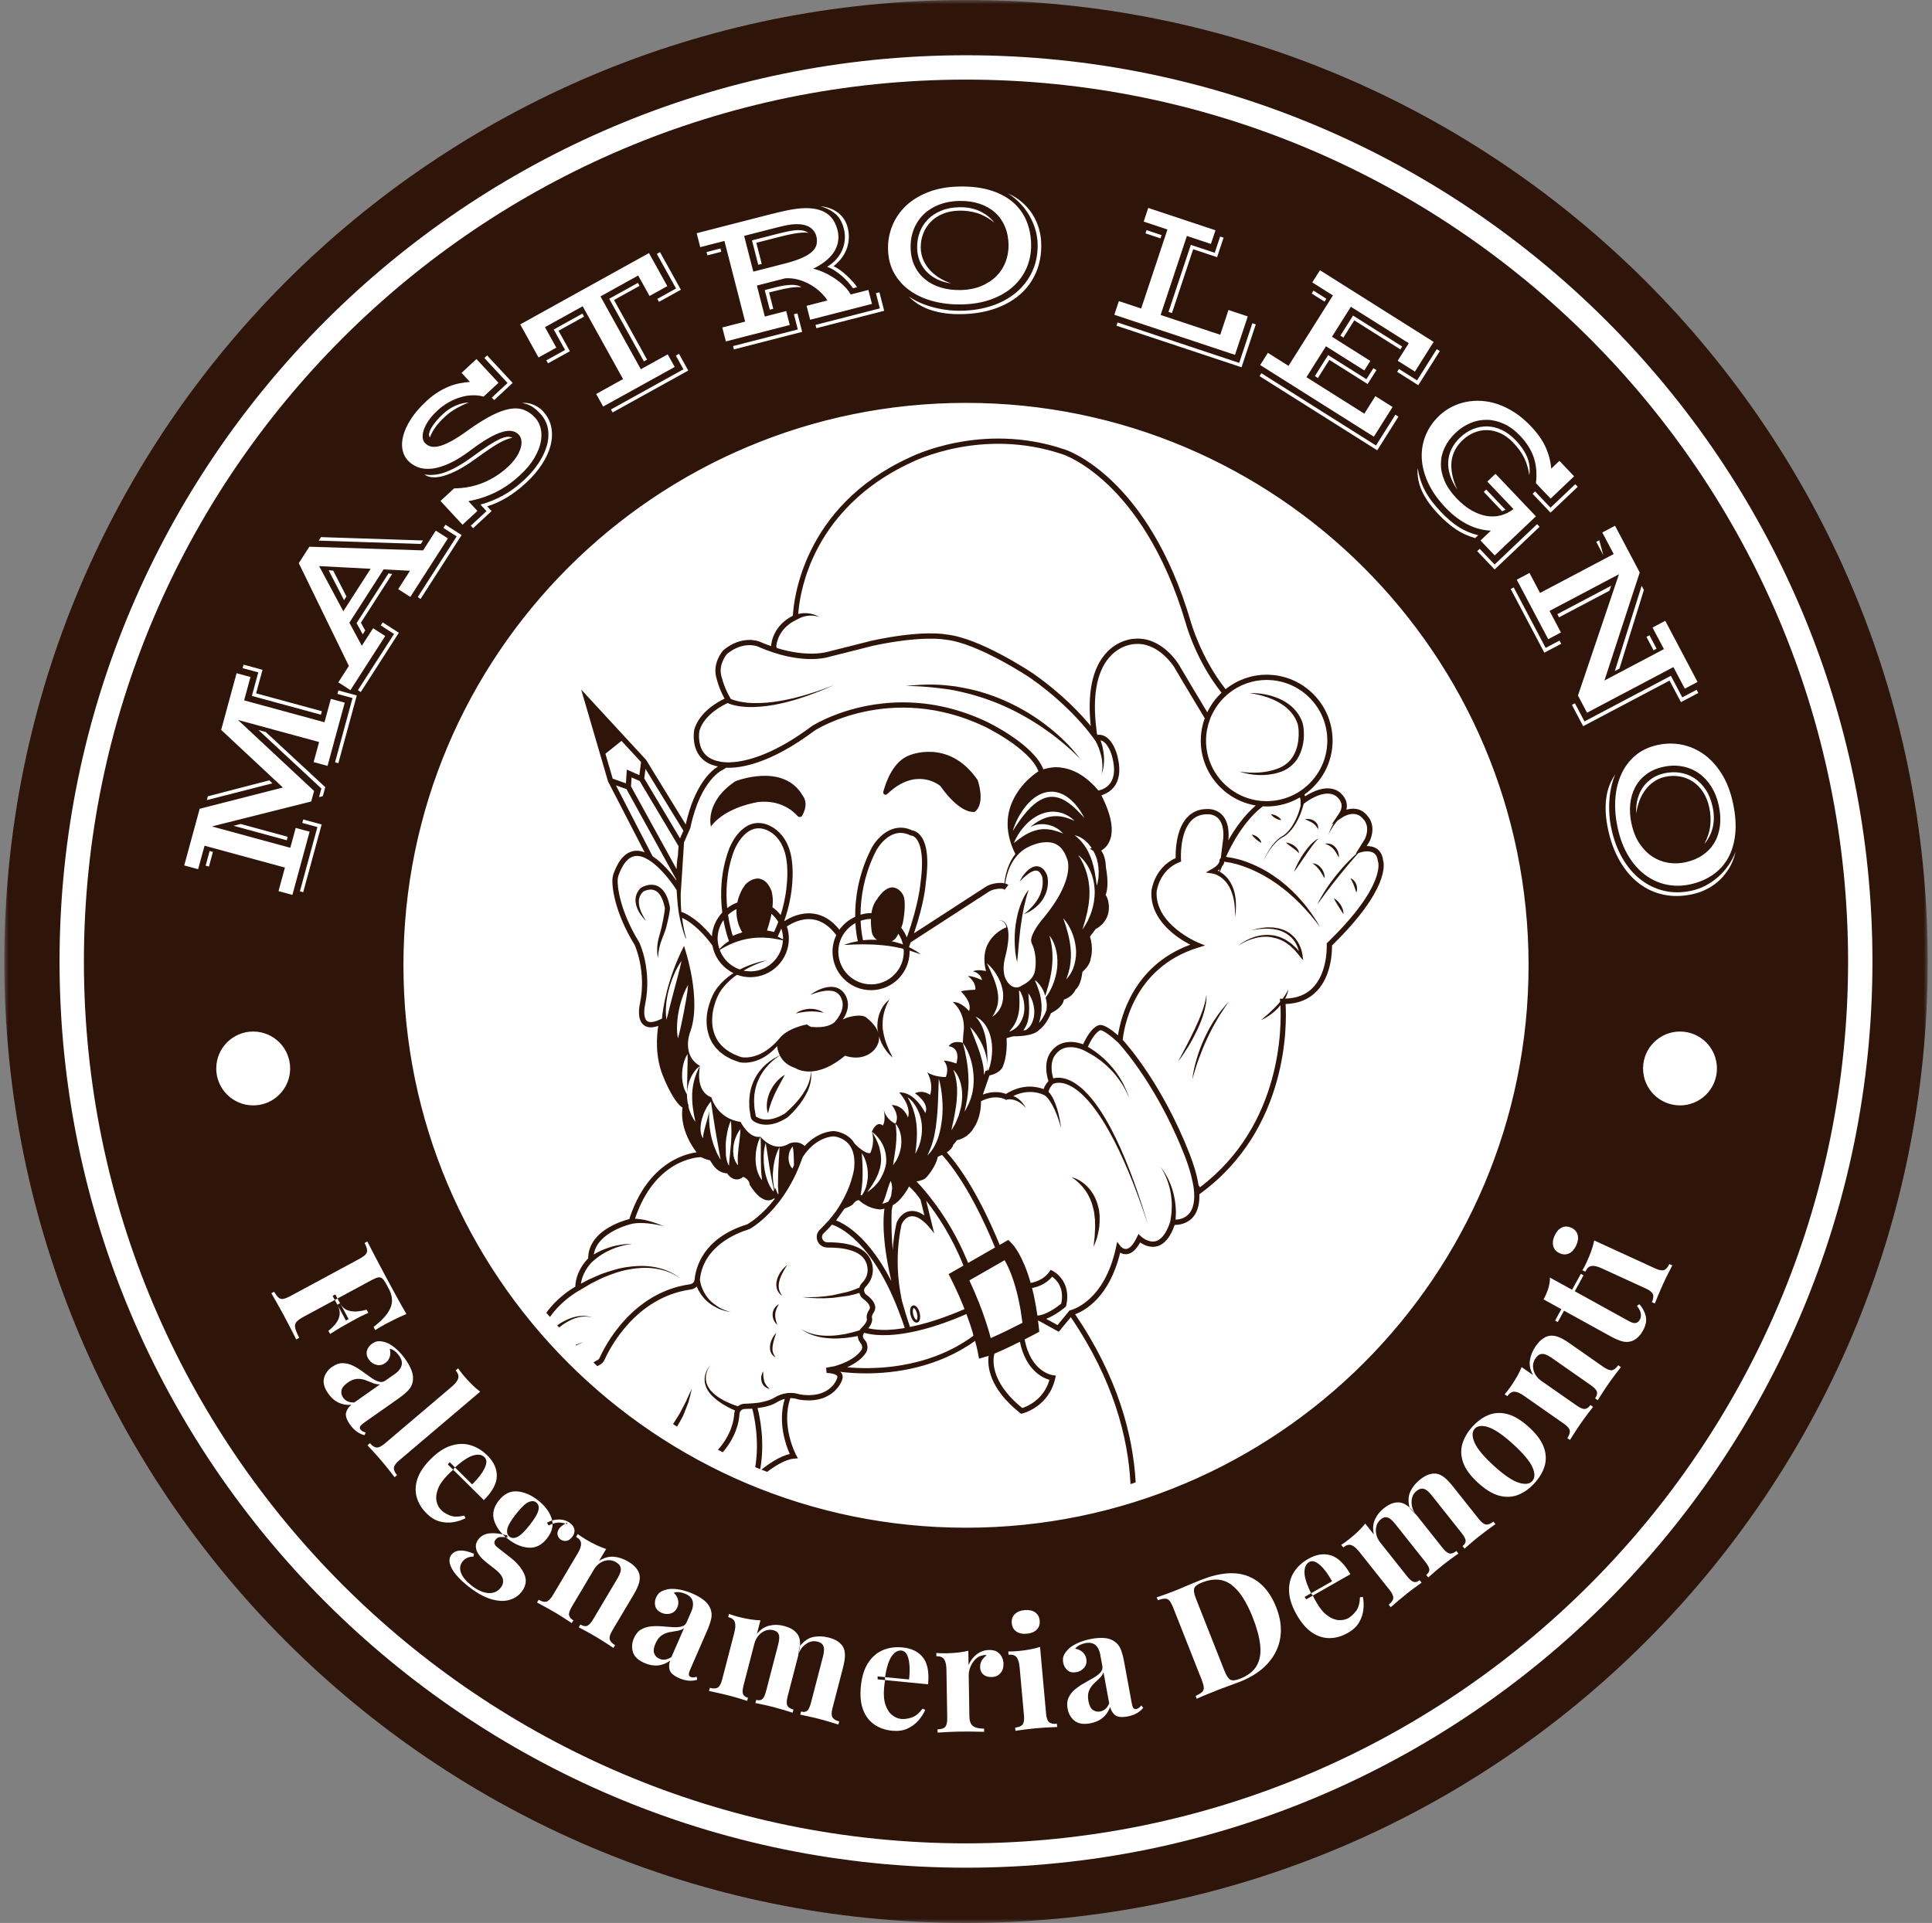<svg xmlns="http://www.w3.org/2000/svg" xmlns:xlink="http://www.w3.org/1999/xlink" width="226" height="225" viewBox="0 0 226 225">
    <rect x="0" y="0" width="226" height="225" fill="#808080" stroke="none"/>
    <defs>
        <path id="a1hovxflea" d="M0 0L225 0 225 225 0 225z"/>
    </defs>
    <g fill="none" fill-rule="evenodd">
        <g>
            <g>
                <g>
                    <g transform="translate(-607, -7274) translate(0, 6551) translate(607.5, 723)">
                        <mask id="qrgngvfi4b" fill="#fff">
                            <use xlink:href="#a1hovxflea"/>
                        </mask>
                        <path fill="#2E1409" d="M0 112.5C0 174.632 50.368 225 112.5 225S225 174.633 225 112.5C225 50.367 174.632 0 112.5 0S0 50.367 0 112.5" mask="url(#qrgngvfi4b)"/>
                    </g>
                    <path fill="#FFF" d="M29.119 120.697c-2.386 0-4.322 1.935-4.322 4.323 0 2.385 1.936 4.32 4.322 4.32 2.387 0 4.321-1.935 4.321-4.32 0-2.388-1.934-4.323-4.321-4.323M112.5 47.14c36.344 0 65.807 29.462 65.807 65.805 0 36.346-29.463 65.81-65.807 65.81s-65.807-29.464-65.807-65.81c0-36.343 29.463-65.806 65.807-65.806M40.74 81.676l-1.769-.481.112-.409 2.153.587-2.157 7.926-.387-.104 2.047-7.52zm-4.111 15.096l-1.769-.481.112-.409 2.154.587-2.158 7.926-.386-.104 2.047-7.519zm.464-4.508l-7.35-6.843.843.229 6.964 6.455-.286 1.05-.444.11.273-1.001zm-8.131-10.836l.75-2.753-1.83-.5.112-.408 2.216.604-.75 2.753 7.693 2.095-.11.408-8.081-2.2zm-2.14 15.195l.833-.212 5.499 1.497-.11.408-6.221-1.693zm-3.134-3.002l.123-.448 7.188-1.867.364.351-7.675 1.964zm-.132 7.666l.465-1.714.387.106-.466 1.714-.386-.106zm8.523 2.979l.75-2.754-9.402-2.56-.75 2.753-1.626-.442 1.806-6.63 9.737-2.486-7.224-6.745 1.804-6.63 1.626.443-.743 2.733 9.4 2.56.744-2.735 1.626.444-2.013 7.395-1.626-.442.639-2.347-9.492-2.584 8.905 8.308-.335 1.234-11.613 2.918 9.167 2.497.632-2.326 1.627.443-2.014 7.396-1.625-.443zM52.92 62.764l-1.55-.997.24-.372 1.888 1.211-4.799 7.472-.337-.216 4.558-7.098zm-7.327 11.413l-1.552-.997.228-.355 1.888 1.211-4.455 6.94-.337-.217 4.228-6.582zm-4.382-1.269l3.73-5.809.44.056-3.662 5.702.503.915-.291.453-.72-1.317zm-3.266-6.18l.528.036 1.552 3.02-.28.437-1.8-3.493zm4.909-.177l-6.023-.312 2.83 5.283 3.193-4.97zm-5.808-3.705l11.94.393-.263.409-11.94-.392.263-.41zm2.029 16.995l1.234-1.921-5.858-12.028 1.234-1.922 13.307.43 1.485-2.314 1.418.91-4.4 6.85-1.417-.91 1.382-2.153-3.088-.16-4.003 6.234 1.454 2.706 1.32-2.055 1.418.91-4.068 6.333-1.418-.91zM57.035 46.518l1.838-1.704-2.714-2.927.325-.3 2.987 3.219-2.164 2.007-.272-.295zm-.626 13.29l-.71-.765c.922-.25 1.8-.604 2.634-1.061.835-.457 1.663-1.068 2.485-1.83.626-.58 1.168-1.207 1.628-1.88.46-.677.794-1.36 1-2.05.207-.688.258-1.364.155-2.024-.103-.66-.407-1.265-.913-1.81-.306-.33-.618-.598-.939-.803-.32-.206-.71-.349-1.17-.43.205-.027.416-.026.635.008.217.032.433.09.645.175.214.085.419.193.615.32.197.13.371.278.525.443.524.566.854 1.194.988 1.882.134.69.106 1.403-.085 2.14-.19.739-.53 1.478-1.015 2.218-.485.743-1.086 1.446-1.804 2.113-.808.746-1.591 1.344-2.354 1.791-.761.448-1.509.781-2.238.999l.514.555-2.162 2.005-.272-.293 1.838-1.704zM49.8 51.183c-.1-.107-.135-.258-.106-.449.031-.19.115-.407.254-.65.14-.244.325-.509.558-.79.233-.283.505-.568.814-.855.472-.437.975-.767 1.51-.992.537-.224 1.045-.343 1.523-.355-.2.072-.42.163-.657.27-.235.11-.475.232-.72.367-.243.137-.483.286-.719.452-.235.166-.454.341-.655.528-.565.522-.987.997-1.268 1.427-.28.427-.458.775-.534 1.047zm-.658 4.33c.386.063.78.076 1.183.039.401-.04.834-.142 1.296-.313.462-.168.965-.41 1.506-.722.543-.31 1.147-.71 1.808-1.2.647-.473 1.21-.868 1.693-1.182.483-.312.9-.553 1.253-.723.353-.168.654-.268.9-.296.25-.03.465.006.65.102-.23.052-.462.12-.695.208-.232.085-.51.219-.833.398-.323.18-.714.423-1.168.73-.456.308-1.02.705-1.69 1.193-.709.512-1.368.928-1.98 1.246-.614.319-1.169.55-1.667.69-.499.142-.938.195-1.322.16-.382-.032-.693-.143-.934-.33zm1.885 3.107l1.59-1.474c1.26-.02 2.412-.249 3.458-.685 1.046-.438 1.994-1.051 2.848-1.84.372-.348.68-.698.923-1.058.242-.36.42-.708.53-1.044.111-.338.15-.65.12-.937-.031-.287-.137-.53-.318-.725-.21-.228-.476-.368-.798-.424-.32-.056-.712-.015-1.174.124-.46.14-.993.386-1.597.735-.603.348-1.29.813-2.06 1.393-.893.673-1.714 1.182-2.462 1.527-.747.344-1.428.55-2.041.62-.612.07-1.155.018-1.629-.156-.473-.173-.88-.443-1.219-.809-.315-.341-.52-.76-.617-1.259-.098-.498-.066-1.05.096-1.652.16-.605.461-1.251.902-1.936.44-.686 1.043-1.383 1.809-2.093.443-.411.882-.754 1.317-1.026.434-.275.862-.496 1.285-.668.422-.172.84-.298 1.255-.38.414-.082.822-.137 1.227-.168l-.98-1.058 1.744-1.617 2.577 2.781-1.745 1.616c-.393-.113-.817-.166-1.27-.156-.453.007-.918.08-1.39.217-.473.137-.944.337-1.413.599-.468.26-.912.585-1.33.974-.44.408-.79.805-1.049 1.194-.26.39-.443.75-.55 1.086-.108.334-.148.632-.119.89.03.26.114.466.252.615.177.19.396.325.656.406.262.078.587.072.979-.018.391-.09.861-.28 1.408-.572.547-.292 1.196-.71 1.95-1.257 1.062-.76 1.996-1.35 2.804-1.764.808-.414 1.524-.673 2.148-.778.624-.103 1.175-.064 1.653.12.478.186.913.488 1.304.91.295.32.507.722.636 1.207.126.484.135 1.022.025 1.613-.112.592-.362 1.22-.752 1.887-.389.67-.951 1.343-1.686 2.023-.46.426-.927.805-1.404 1.137-.477.33-.962.619-1.46.864-.498.247-1.01.455-1.534.624-.524.171-1.07.308-1.637.411l1.06 1.145-1.745 1.616-2.577-2.78zM76.39 34.972l2.193-1.215-2.247-4.053.37-.205 2.44 4.403-2.562 1.42-.193-.35zm3.056 8.241l-.888-1.602.37-.207 1.083 1.954-8.85 4.903-.195-.35 8.48-4.698zm-8.683-8.255l3.358-1.86.193.351-2.987 1.655 3.864 6.975-.37.204-4.058-7.325zm-7.356 7.206L65.6 40.95l-1.326-2.396 3.355-1.859.194.35-2.986 1.656 1.328 2.395-2.562 1.418-.195-.35zM69.24 46.1l3.143-1.744-4.722-8.52-4.41 2.444 1.326 2.395-2.08 1.152-2.144-3.868 15.063-8.347 2.144 3.87-2.08 1.153-1.328-2.396-4.41 2.443 4.721 8.523 3.145-1.742.817 1.474-8.37 4.636-.815-1.473zM96.248 31.222c.423-.254.784-.551 1.082-.889.3-.337.532-.701.696-1.091.166-.39.265-.8.297-1.229.031-.428-.008-.858-.118-1.286-.077-.3-.182-.58-.315-.843-.133-.264-.307-.502-.523-.72-.216-.216-.48-.411-.794-.584-.313-.173-.687-.324-1.12-.452.463.048.876.144 1.236.286.36.145.672.328.937.548.265.223.481.474.651.752.17.279.296.578.38.898.1.394.146.793.136 1.193-.01.402-.078.798-.208 1.19-.128.393-.324.77-.587 1.135-.263.365-.594.704-.994 1.016.247.11.502.262.766.452.263.188.518.399.767.629.248.23.48.464.694.703.213.238.39.463.533.672l-.481.124c-.17-.238-.371-.487-.6-.743-.23-.257-.478-.5-.745-.728-.266-.229-.542-.435-.83-.618-.287-.184-.572-.323-.86-.415zm6.172 4.862l-.456-1.774.41-.106.555 2.163-7.934 2.037-.1-.386 7.525-1.934zm-13.463-2.142l1.24-.318c.655-.167 1.25-.266 1.786-.29.535-.025.954.062 1.25.26-.204-.006-.405-.005-.603.002-.2.009-.419.031-.66.067-.242.037-.52.088-.834.154-.315.067-.69.156-1.126.269l-.543.138.49 1.907-.409.106-.591-2.295zm-1.492-5.816l2.959-.76c.559-.142 1.03-.251 1.411-.323.382-.073.71-.112.986-.118.275-.005.51.02.705.074.197.056.387.138.568.251-.153-.025-.33-.039-.529-.037-.199 0-.44.02-.722.054-.282.036-.61.093-.987.173-.377.078-.821.184-1.333.315l-2.55.654.634 2.47-.409.104-.733-2.857zm3.85 2.71c.818-.211 1.486-.432 2-.662.517-.23.914-.476 1.192-.74.279-.264.449-.545.514-.845.066-.3.055-.62-.033-.96-.108-.42-.356-.76-.743-1.022-.387-.259-.93-.386-1.626-.38-.327.004-.686.046-1.081.125-.395.078-.827.18-1.298.301l-3.695.949 1.073 4.183 3.697-.95zm1.511 7.713l-.456-1.776.41-.105.555 2.163-7.986 2.053-.1-.39 7.577-1.945zm-10.675-9.056l1.627-.419.1.386-1.628.42-.1-.387zm1.84 8.824l2.672-.685-2.422-9.438-2.827.725-.42-1.631 8.387-2.154c.785-.203 1.496-.37 2.135-.505.638-.136 1.225-.22 1.762-.257.63-.037 1.181-.011 1.654.085.473.098.879.255 1.219.476.34.22.617.499.83.83.213.334.373.716.485 1.143.2.784.13 1.527-.214 2.231-.343.704-.97 1.336-1.88 1.896-.114.073-.232.141-.358.207-.125.065-.25.13-.379.2.41.098.834.246 1.272.447.436.198.853.432 1.25.7.395.268.756.56 1.083.88.325.319.582.65.772.991l2.068-.531.42 1.633-7.229 1.856-.42-1.632 2.438-.626c-.21-.337-.488-.668-.834-.993-.346-.325-.736-.612-1.171-.863-.435-.25-.905-.445-1.41-.584-.505-.137-1.018-.188-1.54-.148l-3.296.846.93 3.623 2.497-.641.42 1.631-7.474 1.92-.42-1.632zM106.784 29.005c-.01-.647.09-1.255.304-1.828.212-.572.53-1.073.952-1.5.424-.429.943-.77 1.559-1.026s1.326-.39 2.13-.404c.88-.014 1.661.134 2.343.442.682.308 1.26.757 1.735 1.346-.67-.53-1.339-.896-2-1.1-.662-.203-1.354-.3-2.072-.288-.726.013-1.372.135-1.94.37-.567.234-1.042.548-1.427.944-.385.396-.678.856-.876 1.379-.2.523-.296 1.075-.286 1.658.008.463.096.906.265 1.327.169.423.409.815.717 1.174.31.36.68.68 1.115.963.434.281.925.516 1.47.702-.627-.087-1.19-.256-1.684-.504-.494-.249-.91-.555-1.247-.924-.336-.366-.594-.782-.775-1.246-.18-.465-.275-.958-.283-1.485m-.762-.02c.013.8.169 1.51.469 2.132.298.62.707 1.141 1.224 1.565.519.422 1.127.742 1.824.955.697.215 1.456.314 2.272.3.938-.015 1.762-.17 2.472-.466.711-.297 1.305-.687 1.785-1.173.477-.483.835-1.044 1.07-1.676.238-.631.35-1.292.34-1.981-.013-.792-.158-1.51-.433-2.152-.273-.643-.66-1.184-1.157-1.63-.498-.445-1.098-.784-1.803-1.02-.706-.233-1.495-.342-2.368-.328-.846.012-1.622.153-2.324.42-.705.27-1.308.642-1.812 1.12-.503.48-.892 1.053-1.167 1.72-.275.67-.406 1.407-.392 2.214m-.215 5.702c.364.255.774.485 1.233.692.458.207.951.385 1.478.534.529.15 1.081.263 1.661.341.579.08 1.167.113 1.767.104 1.31-.021 2.515-.22 3.617-.59 1.1-.373 2.047-.898 2.84-1.573.792-.678 1.407-1.488 1.847-2.432.44-.945.65-2.004.631-3.177-.01-.582-.099-1.158-.266-1.727-.167-.57-.4-1.113-.699-1.628-.295-.514-.656-.994-1.079-1.436-.424-.443-.895-.828-1.415-1.156.604.264 1.143.6 1.619 1.01.475.41.878.873 1.211 1.386.332.514.589 1.074.767 1.675.179.6.274 1.222.285 1.87.02 1.214-.187 2.32-.618 3.317-.43.997-1.055 1.852-1.873 2.564-.815.713-1.804 1.266-2.964 1.665s-2.459.61-3.896.633c-1.333.021-2.516-.138-3.55-.475-1.035-.338-1.9-.87-2.596-1.597m-2.426-5.575c-.017-.96.158-1.88.522-2.751.36-.873.898-1.643 1.605-2.308.71-.664 1.587-1.196 2.634-1.596 1.047-.4 2.248-.611 3.6-.632 1.409-.024 2.636.13 3.681.461 1.045.33 1.912.8 2.604 1.406.689.607 1.206 1.329 1.552 2.166.344.838.524 1.75.54 2.741.016.96-.154 1.863-.51 2.704-.356.842-.882 1.58-1.577 2.211-.695.633-1.556 1.138-2.582 1.512-1.026.375-2.198.573-3.517.595-1.133.018-2.213-.104-3.235-.37-1.022-.263-1.926-.669-2.71-1.214-.784-.545-1.41-1.228-1.878-2.05-.468-.82-.71-1.78-.729-2.875M138.8 28.648l2.798.93.63-1.9.403.133-.759 2.28-2.798-.93-2.482 7.467-.402-.134 2.61-7.846zm-5.177-1.72l1.754.583-.125.38-1.756-.585.127-.379zm10.833 15.532L146 37.822l.4.134-1.668 5.017-14.636-4.865.127-.38 14.234 4.732zm-14.072-7.23l2.607.867 3.074-9.245-2.78-.925.533-1.599 7.865 2.615-.532 1.599-2.81-.934-3.073 9.246 6.974 2.318.962-2.9 2.258.75-1.495 4.498-14.116-4.69.533-1.6zM163.145 43.171l2.12 1.336 2.302-3.653.358.225-2.517 3.991-2.476-1.561.213-.338zm-5.37-6.25l5.75 3.626-.214.337-5.392-3.4-1.27 2.014-.357-.226 1.483-2.35zm-2.916 4.624l4.48 2.824.815-1.29.358.225-1.029 1.63-4.479-2.825-1.337 2.12-.358-.224 1.55-2.46zm-1.708-7.54l1.503.947-.213.34-1.503-.948.213-.339zm-5.339 7.28l2.415 1.522 5.196-8.241-2.415-1.523.9-1.425 13.296 8.385-2.19 3.475-2.012-1.27 1.292-2.049-6.77-4.268-2.213 3.51 4.489 2.83-.701 1.114-4.49-2.83-2.282 3.617 6.77 4.268 1.291-2.05 2.013 1.27-2.19 3.476-13.297-8.385.898-1.427zm12.649 10.84l2.27-3.6.357.225-2.482 3.938-13.763-8.676.213-.34 13.405 8.453zM179.07 57.5l1.806 1.901 2.895-2.748.29.305-3.185 3.025-2.096-2.208.29-.274zm-5.711-.215l2.242 2.359c-.04.02-.1.047-.174.086-.076.037-.146.067-.211.091l-2.147-2.262.29-.274zm.977 8.766l4.971-4.723.29.309-5.26 4.997-2.038-2.146.29-.277 1.747 1.84zm-4.042-14.853c.464-.44.967-.77 1.513-.992.545-.221 1.103-.326 1.671-.312.57.014 1.138.15 1.703.417.566.264 1.102.661 1.606 1.192.35.368.64.728.87 1.078.23.349.408.692.532 1.025.124.335.2.668.23 1 .03.33.02.665-.028 1.002-.054-.394-.132-.758-.231-1.093-.1-.333-.224-.651-.373-.956-.149-.306-.33-.604-.542-.893-.212-.29-.462-.585-.748-.887-.461-.485-.95-.845-1.47-1.082-.52-.235-1.04-.36-1.56-.37-.518-.012-1.026.083-1.521.287-.495.202-.948.499-1.361.89-.356.34-.643.71-.862 1.112-.219.402-.358.84-.42 1.316-.06.476-.04.99.065 1.544.103.552.298 1.149.587 1.789-.375-.548-.65-1.093-.826-1.636-.177-.54-.25-1.07-.224-1.588.028-.517.155-1.015.383-1.493.228-.48.564-.929 1.006-1.35zm-2.432-2.559c.424-.403.895-.739 1.416-1.01.522-.271 1.078-.47 1.668-.592.59-.124 1.206-.166 1.846-.13.642.04 1.289.169 1.943.395.654.224 1.304.546 1.95.968.648.42 1.274.95 1.88 1.59.806.847 1.39 1.682 1.755 2.502.364.822.575 1.646.635 2.474l.963-.913 1.718 1.807-2.75 2.613-1.718-1.809c.061-.516.076-1.015.043-1.493-.033-.477-.12-.944-.26-1.4-.142-.453-.347-.9-.614-1.34-.27-.44-.607-.874-1.014-1.305-.602-.633-1.236-1.1-1.9-1.403-.664-.303-1.33-.459-1.993-.47-.664-.01-1.31.117-1.939.385-.628.265-1.204.647-1.729 1.146-.545.517-.963 1.08-1.256 1.69-.294.608-.445 1.241-.452 1.9-.01.662.133 1.332.425 2.017.292.686.756 1.362 1.392 2.032.568.597 1.148 1.068 1.739 1.41.591.341 1.174.563 1.749.663.575.1 1.132.083 1.67-.054.537-.137 1.043-.386 1.514-.746l-3.058-3.218.954-.908 4.726 4.975-4.82 4.577-1.659-1.748 1.214-1.153c-.422-.017-.851-.08-1.286-.185-.435-.106-.876-.267-1.322-.481-.443-.214-.894-.488-1.348-.823-.456-.338-.91-.743-1.36-1.217-.908-.956-1.588-1.929-2.039-2.919-.451-.99-.695-1.955-.733-2.89-.038-.936.12-1.827.47-2.671.351-.844.878-1.6 1.58-2.266zm-2.527 6.133c.078.48.185.934.322 1.364.137.428.312.849.53 1.26.216.413.48.824.788 1.236.308.41.67.836 1.089 1.275.358.378.712.714 1.061 1.011.349.296.701.555 1.057.776.356.22.717.407 1.084.559.366.153.75.276 1.151.372l-.351.334c-.82-.222-1.576-.567-2.266-1.032-.692-.468-1.37-1.055-2.041-1.76-.893-.94-1.539-1.85-1.935-2.732-.397-.883-.56-1.77-.489-2.663zM192.452 74.332l.83 1.571-.355.187-.83-1.57.355-.188zm-.654-5.298l-2.861 9.2-.54.284 3.14-9.979.261.495zm-5.22-5.825l.475 1.757-.83-1.57.354-.187zm-1.728 21.2l10.105-5.337 1.333 2.524 1.676-.886.198.375-2.03 1.071-1.333-2.522-10.106 5.336-1.317-2.496.352-.187 1.122 2.122zm3.122-15.875l-.212.59-5.886 3.108-.198-.372 6.296-3.326zm-9.555-1.494l1.233 2.338 8.616-4.55-1.333-2.524 1.49-.787 2.888 5.468-4.129 12.642 6.959-3.676-1.333-2.523 1.49-.788 3.776 7.151-1.49.787-1.332-2.523-10.105 5.337-1.062-2.01 4.797-14.191-8.12 4.29 1.332 2.523-1.49.787-3.678-6.964 1.491-.787zm1.89 8.77l1.621-.858.198.376-1.974 1.041-3.935-7.45.354-.187 3.737 7.078zM194.21 90.476c.632-.136 1.25-.154 1.852-.056.602.096 1.154.312 1.656.644s.939.775 1.31 1.33c.37.554.64 1.225.809 2.01.184.863.19 1.658.02 2.386-.171.729-.499 1.383-.985 1.963.39-.761.62-1.487.691-2.175.071-.69.032-1.386-.118-2.09-.152-.709-.399-1.318-.738-1.832-.34-.51-.74-.916-1.203-1.217-.463-.3-.97-.498-1.523-.591-.55-.095-1.113-.081-1.682.042-.453.096-.871.267-1.252.516-.38.248-.72.557-1.012.931-.294.374-.536.8-.728 1.28-.191.481-.325 1.007-.405 1.58-.034-.634.021-1.219.17-1.75.147-.534.369-1.001.663-1.403.296-.401.651-.736 1.072-1.002.42-.268.889-.456 1.403-.566m-.128-.75c-.782.167-1.449.457-2 .87-.55.415-.983.916-1.3 1.507-.313.59-.508 1.248-.582 1.973-.076.726-.027 1.488.146 2.288.197.916.508 1.694.936 2.333.43.64.926 1.15 1.496 1.524.568.375 1.187.618 1.852.728.666.109 1.336.09 2.01-.053.774-.166 1.45-.447 2.027-.84.576-.394 1.034-.878 1.375-1.452.34-.573.556-1.23.65-1.966.093-.737.048-1.534-.136-2.388-.177-.827-.466-1.56-.864-2.199-.4-.638-.882-1.157-1.45-1.559-.567-.4-1.204-.672-1.912-.811-.71-.14-1.459-.126-2.248.044m-.637-2.567c.94-.2 1.874-.209 2.801-.022s1.786.563 2.575 1.13c.79.564 1.481 1.323 2.075 2.274.596.95 1.036 2.086 1.32 3.408.295 1.379.382 2.611.26 3.702-.122 1.089-.414 2.032-.875 2.825-.462.795-1.07 1.442-1.824 1.942-.755.502-1.616.857-2.584 1.063-.941.202-1.858.21-2.753.024-.895-.187-1.72-.56-2.475-1.119-.756-.559-1.417-1.306-1.983-2.239-.566-.934-.988-2.047-1.265-3.336-.237-1.11-.326-2.19-.265-3.246.062-1.054.284-2.019.667-2.893.383-.876.933-1.622 1.647-2.241.715-.618 1.609-1.042 2.679-1.272m-5 3.463c-.178.405-.324.853-.439 1.341-.114.49-.192 1.008-.237 1.555-.044.545-.049 1.111-.014 1.694s.116 1.169.241 1.754c.275 1.282.702 2.427 1.28 3.433.58 1.009 1.278 1.837 2.095 2.482.817.646 1.732 1.094 2.744 1.34 1.011.249 2.09.25 3.238.003.57-.121 1.117-.32 1.644-.594.526-.276 1.013-.61 1.46-1 .448-.391.848-.838 1.2-1.338.352-.502.64-1.04.861-1.612-.142.643-.368 1.237-.679 1.783-.31.547-.686 1.032-1.125 1.459-.44.424-.937.784-1.492 1.075-.555.293-1.15.508-1.781.641-1.188.256-2.312.268-3.375.04-1.06-.232-2.02-.678-2.878-1.34-.856-.666-1.592-1.526-2.207-2.589-.615-1.06-1.075-2.292-1.376-3.7-.28-1.301-.353-2.492-.222-3.573.131-1.08.485-2.033 1.062-2.854M40.282 154.343l-.318.171-1.556-2.885.318-.171 1.556 2.885zm2.306-.732c-.624.283-1.094.512-1.408.689-.315.175-.605.336-.869.478-.263.142-.552.304-.864.487-.311.18-.756.454-1.336.822l-.197-.365c.336-.262.625-.548.867-.856.244-.31.392-.649.445-1.017.053-.37-.035-.767-.262-1.19l.317-.17c.228.422.527.698.896.826.37.127.75.172 1.145.129.393-.042.75-.108 1.07-.198l.196.365zm4.455.137c-.499.214-.974.433-1.426.656-.453.223-.802.4-1.045.532-.242.132-.464.258-.665.379-.2.123-.372.229-.514.32l-.197-.366c.75-.582 1.296-1.123 1.636-1.62.339-.497.513-.975.523-1.437.01-.464-.116-.938-.378-1.425l-.282-.523c-.167-.307-.318-.525-.457-.655-.138-.128-.3-.177-.488-.145-.187.03-.445.138-.771.314l-7.963 4.294c-.41.222-.695.429-.85.622-.156.194-.2.428-.131.706.067.277.224.657.47 1.138l-.349.188c-.167-.333-.383-.763-.653-1.286-.269-.524-.557-1.07-.865-1.642-.244-.455-.49-.895-.734-1.324-.245-.426-.466-.813-.665-1.156l.318-.171c.203.326.382.558.537.693.154.135.343.18.564.137.222-.045.523-.17.904-.377l7.866-4.242c.39-.21.662-.394.817-.552.154-.16.218-.343.193-.555-.025-.212-.122-.484-.288-.818l.317-.17c.297.575.62 1.201.969 1.872.349.672.683 1.304 1.003 1.895l.77 1.428c.262.485.563 1.038.9 1.652.339.617.651 1.162.934 1.638zM39.632 163.524c.131.187.299.329.5.43.203.1.472.15.81.149l3.021-2.126c-.28.02-.56-.029-.842-.147-.28-.117-.574-.235-.883-.348-.308-.114-.63-.161-.97-.142-.339.017-.706.165-1.099.44-.422.3-.662.6-.72.903-.058.305.003.584.183.84m-1.741-.47c-.463-.66-.626-1.255-.49-1.792.137-.537.45-.978.943-1.324.421-.297.834-.443 1.233-.437.4.004.793.1 1.18.281.385.184.755.406 1.106.667.352.258.692.503 1.023.733.33.229.637.39.918.477.284.088.537.052.763-.106l1.15-.809c.256-.18.454-.382.597-.608.143-.225.207-.461.196-.708-.014-.248-.117-.51-.311-.785-.138-.197-.303-.375-.495-.534-.193-.158-.398-.255-.615-.294.095.344.096.665.001.958-.093.294-.269.531-.524.71-.335.237-.68.306-1.04.213-.359-.092-.649-.296-.87-.611-.249-.353-.325-.7-.233-1.036.093-.337.297-.616.612-.837.284-.2.57-.295.857-.283.286.01.603.085.95.223.351.165.707.41 1.068.735.363.327.701.716 1.02 1.167.317.452.557.894.72 1.322.162.43.207.854.134 1.27-.068.387-.241.729-.521 1.03-.28.298-.672.626-1.173.979l-4.01 2.818c-.236.166-.385.31-.448.426-.064.119-.054.237.028.355.07.097.159.174.27.228.112.055.229.095.353.126l-.146.323c-.322-.08-.625-.224-.908-.428-.285-.206-.543-.475-.778-.81-.414-.587-.57-1.062-.463-1.424.107-.36.312-.658.62-.888-.576.038-1.087-.054-1.535-.275-.45-.22-.844-.57-1.182-1.052M55.67 162.838l-9.48 8.045c-.383.325-.588.614-.613.864-.024.248.099.532.37.854l-.288.246c-.138-.183-.349-.452-.63-.813-.282-.36-.573-.718-.877-1.075-.303-.359-.615-.713-.936-1.061-.32-.35-.564-.614-.728-.788l.289-.246c.272.322.532.49.782.506.25.016.569-.139.954-.465l7.83-6.648c.41-.35.663-.669.755-.959.092-.291-.005-.606-.293-.945l.288-.244c.221.316.449.61.681.887.32.373.64.718.958 1.03.32.311.632.581.938.812M56.508 170.299c.751.744 1.12 1.549 1.108 2.415-.012.867-.517 1.803-1.514 2.811l-4.214-4.17.215-.27 2.625 2.6c.423-.41.78-.822 1.071-1.235.29-.414.477-.79.56-1.13.085-.34.019-.617-.194-.828-.299-.295-.74-.36-1.32-.19-.58.168-1.324.666-2.23 1.496l-.035.114c-.11.095-.224.195-.338.303-.114.106-.23.218-.348.338-.583.589-.972 1.15-1.169 1.68-.198.533-.25 1.009-.159 1.43.092.418.27.761.536 1.022.255.254.598.466 1.027.637.43.173.989.176 1.676.012l.154.305c-.423.223-.898.378-1.424.466-.527.088-1.057.061-1.592-.081-.536-.142-1.043-.45-1.523-.922-.58-.574-.97-1.205-1.169-1.894-.198-.686-.174-1.405.073-2.158.245-.753.753-1.517 1.523-2.295.785-.794 1.575-1.324 2.367-1.587.794-.262 1.555-.29 2.287-.081.73.208 1.4.612 2.007 1.212M63.685 178.495l-.205-.32c.43-.259.9-.387 1.41-.384.509.003.948.148 1.316.438.303.237.467.498.494.786.026.287-.065.564-.272.829-.222.284-.463.433-.721.453-.258.02-.483-.046-.672-.194-.16-.127-.265-.3-.313-.52-.048-.222.009-.456.172-.702.162-.245.477-.484.945-.71l.034.161c-.463-.15-.854-.206-1.17-.172-.317.034-.657.145-1.018.335m-4.59 1.303c.255.199.566.211.934.034.368-.178.847-.644 1.44-1.402.593-.755.932-1.334 1.015-1.732.085-.4-.001-.7-.256-.901-.246-.193-.555-.202-.928-.028-.373.173-.854.639-1.447 1.394-.593.758-.93 1.338-1.008 1.74-.08.404.003.702.25.895m-.201.255c-.804-.63-1.332-1.339-1.586-2.124-.254-.786-.077-1.567.53-2.343.615-.783 1.333-1.145 2.154-1.083.819.064 1.632.41 2.436 1.039.813.637 1.346 1.345 1.599 2.122.252.78.072 1.559-.543 2.345-.608.776-1.322 1.136-2.14 1.081-.82-.054-1.637-.4-2.45-1.037m-4.598 5.576c-.586-.459-1.07-.918-1.45-1.376-.38-.46-.622-.893-.722-1.3-.1-.407-.037-.757.193-1.05.23-.293.567-.452 1.014-.474.446-.027.98.1 1.605.375l-.05.326c-.291.002-.541.055-.752.157-.21.101-.384.244-.525.422-.313.397-.368.845-.172 1.343.198.5.608.991 1.233 1.48.425.334.85.575 1.274.725.426.149.823.186 1.195.111.371-.074.688-.277.946-.61.223-.282.307-.603.25-.959-.056-.357-.397-.78-1.02-1.27l-.88-.687c-.387-.304-.693-.611-.915-.922-.221-.313-.34-.622-.357-.933-.016-.311.087-.607.31-.892.311-.397.74-.624 1.29-.682.55-.058 1.234.02 2.057.238l.053.225c-.27-.027-.532-.04-.787-.032-.256.005-.463.107-.618.305-.237.302-.167.602.212.898l1.547 1.212c.784.615 1.323 1.27 1.617 1.964.295.696.179 1.382-.347 2.053-.362.462-.849.777-1.458.941-.61.162-1.315.124-2.119-.115-.804-.242-1.678-.733-2.624-1.473M72.972 182.708c.434.258.756.522.963.792.21.272.337.547.381.824.049.295.02.62-.088.976-.106.356-.316.798-.629 1.324l-2.477 4.165c-.258.434-.359.774-.3 1.017.057.244.266.474.627.688l-.192.325c-.191-.127-.477-.315-.86-.563-.384-.25-.766-.488-1.148-.714-.393-.234-.781-.455-1.167-.664-.388-.208-.682-.365-.883-.471l.192-.326c.311.184.574.235.79.153.216-.08.453-.337.71-.77l2.865-4.817c.153-.258.26-.498.323-.72.062-.22.058-.427-.012-.614-.07-.19-.238-.362-.506-.521-.434-.26-.9-.305-1.396-.14-.498.166-.9.507-1.206 1.023l-2.56 4.306c-.258.433-.37.765-.332.997.036.232.205.437.504.615l-.193.324c-.18-.12-.444-.294-.79-.521-.347-.227-.712-.455-1.094-.682-.392-.233-.8-.466-1.222-.694-.42-.23-.739-.402-.952-.515l.194-.326c.36.215.663.29.905.224.24-.067.49-.315.75-.75l2.9-4.878c.276-.464.412-.847.403-1.153-.007-.305-.2-.572-.583-.797l.193-.327c.312.228.623.434.933.618.433.258.849.481 1.248.668.397.188.778.342 1.142.459l-.83 1.394c.572-.372 1.144-.535 1.717-.488.573.047 1.132.234 1.68.56M76.62 194.082c.209.09.426.127.65.107.225-.02.482-.119.768-.294l1.478-3.386c-.228.165-.494.268-.795.312-.301.045-.614.1-.936.16-.322.064-.623.192-.903.384-.28.191-.518.51-.709.949-.207.472-.256.856-.146 1.146.109.29.307.498.592.622m-1.733.5c-.736-.32-1.186-.747-1.348-1.277-.163-.529-.123-1.068.117-1.619.206-.474.481-.812.827-1.015.344-.204.73-.328 1.153-.371.427-.043.856-.045 1.291-.007.435.04.855.071 1.257.096.401.025.746.003 1.033-.07.286-.07.485-.232.597-.486l.56-1.289c.126-.285.191-.562.196-.828.004-.266-.062-.503-.201-.707-.141-.206-.366-.376-.674-.51-.22-.096-.453-.162-.7-.198-.247-.035-.472-.013-.677.068.259.245.425.516.497.817.073.3.046.593-.08.88-.162.374-.422.615-.776.721-.355.107-.708.085-1.061-.07-.396-.173-.641-.426-.738-.764-.094-.336-.065-.682.087-1.033.14-.32.336-.548.585-.689.251-.138.561-.24.93-.303.385-.04.816-.015 1.295.074.478.09.97.249 1.476.469.506.22.94.473 1.303.756.36.281.619.62.775 1.016.142.363.171.748.088 1.15-.085.402-.248.883-.494 1.445l-1.96 4.492c-.116.265-.17.464-.164.596.007.134.077.23.21.29.108.047.226.065.348.052.124-.01.246-.036.368-.074l.042.353c-.318.096-.651.131-.998.105-.349-.03-.71-.125-1.084-.288-.66-.288-1.04-.615-1.136-.977-.098-.364-.075-.724.068-1.08-.473.33-.958.518-1.456.563-.497.046-1.016-.052-1.556-.288M96.42 191.602c.49.127.867.29 1.14.492.268.2.47.428.602.686.13.27.188.593.177.967-.01.377-.09.854-.241 1.436l-1.218 4.692c-.127.488-.128.84-.004 1.058.123.22.388.381.795.487l-.095.367c-.219-.07-.547-.169-.983-.301-.438-.134-.872-.256-1.301-.367-.418-.109-.834-.206-1.245-.294-.413-.088-.724-.154-.936-.197l.095-.365c.314.08.555.05.722-.092.168-.144.314-.459.44-.947l1.408-5.424c.075-.292.114-.55.118-.78.003-.227-.051-.422-.166-.583-.113-.16-.32-.28-.623-.357-.455-.117-.9-.02-1.343.294-.44.313-.742.76-.905 1.34l.19-1.089c.494-.616 1.032-.98 1.613-1.089.58-.11 1.167-.087 1.76.066m-5.25-1.362c.488.126.867.291 1.14.492.27.2.47.43.602.686.13.27.188.593.178.968-.011.375-.092.854-.243 1.436l-1.217 4.69c-.125.49-.137.842-.03 1.054.105.213.345.37.716.465l-.095.367c-.206-.066-.518-.165-.94-.29-.42-.128-.832-.244-1.24-.35-.419-.109-.833-.208-1.244-.296-.412-.087-.724-.153-.936-.196l.095-.366c.314.081.555.052.722-.092.167-.143.314-.458.44-.946l1.408-5.425c.075-.29.117-.55.127-.776.01-.228-.038-.42-.138-.576-.104-.157-.288-.27-.555-.34-.303-.077-.604-.063-.905.044-.302.109-.57.297-.808.563-.235.27-.404.594-.505.978l-1.257 4.848c-.126.49-.148.837-.066 1.045.084.206.275.35.577.43l-.094.365c-.183-.06-.468-.15-.852-.268-.385-.119-.781-.23-1.188-.335-.442-.116-.898-.224-1.367-.328-.47-.103-.823-.18-1.058-.227l.096-.367c.406.106.717.094.93-.037.213-.131.383-.44.51-.929l1.425-5.494c.137-.523.158-.93.067-1.222-.093-.29-.354-.492-.783-.603l.093-.366c.364.131.72.242 1.068.334.49.127.951.224 1.385.294.435.07.844.11 1.226.121l-.408 1.572c.43-.51.915-.827 1.458-.954.54-.127 1.097-.116 1.666.03M105.084 192.762c1.052.103 1.846.495 2.382 1.176.537.68.736 1.726.597 3.137l-5.899-.58-.003-.344 3.676.36c.07-.584.088-1.129.053-1.632-.036-.505-.128-.916-.277-1.231-.15-.317-.375-.491-.674-.52-.418-.041-.8.186-1.145.684-.344.497-.606 1.353-.786 2.566l.043.114c-.026.141-.05.29-.071.445-.02.155-.04.317-.056.483-.08.825-.03 1.507.152 2.044.181.535.44.938.777 1.206.336.27.689.422 1.06.459.358.035.758-.017 1.2-.154.442-.138.879-.488 1.308-1.048l.311.138c-.187.44-.459.86-.811 1.262-.353.399-.783.71-1.287.94-.505.227-1.094.31-1.763.244-.813-.08-1.513-.325-2.1-.732-.588-.408-1.023-.982-1.307-1.723-.283-.739-.37-1.653-.263-2.74.109-1.112.388-2.022.838-2.724.449-.705 1.023-1.207 1.722-1.506.7-.299 1.474-.408 2.323-.324M115.221 193.059c.383-.007.697.07.94.227.244.16.424.363.542.614.117.25.179.514.184.79.007.444-.117.81-.37 1.095-.253.287-.59.434-1.012.44-.42.008-.748-.093-.985-.298-.239-.207-.36-.485-.366-.832-.005-.336.066-.616.212-.842.147-.225.332-.417.558-.578-.169-.044-.337-.035-.503.027-.313.053-.59.205-.831.456-.243.25-.433.545-.572.882-.138.34-.205.671-.2.996l.079 4.775c.008.574.154.963.44 1.163.286.199.711.294 1.275.285l.007.378c-.276-.008-.68-.016-1.208-.025-.528-.01-1.082-.01-1.658 0-.481.007-.966.024-1.459.05-.492.026-.864.048-1.115.065l-.007-.38c.42-.007.715-.101.887-.284.171-.184.252-.527.245-1.032l-.092-5.675c-.01-.54-.096-.937-.262-1.194-.167-.257-.473-.38-.916-.372l-.007-.378c.385.028.759.04 1.118.035.504-.009.976-.037 1.413-.085.438-.05.842-.119 1.213-.211l.028 1.678c.138-.328.326-.625.562-.893.236-.268.507-.481.818-.634.31-.157.657-.236 1.042-.243M119.36 188.395c.503-.045.911.042 1.227.26.315.22.493.543.532.974.04.431-.076.782-.348 1.054-.27.272-.657.431-1.16.476-.503.046-.913-.042-1.228-.26-.315-.219-.49-.543-.531-.973-.038-.432.078-.784.349-1.054.27-.272.658-.432 1.16-.477m1.8 4.306l.706 7.807c.046.502.163.834.352.999.19.164.494.226.914.188l.033.378c-.228.008-.567.024-1.018.047-.45.021-.909.055-1.375.097-.467.041-.938.093-1.415.153-.477.063-.835.11-1.072.144l-.034-.377c.417-.037.706-.155.863-.35.158-.194.214-.544.168-1.046l-.51-5.653c-.05-.538-.167-.927-.35-1.171-.186-.243-.5-.344-.943-.304l-.034-.377c.387.002.759-.013 1.119-.047.502-.046.97-.109 1.402-.19.433-.08.831-.18 1.194-.298M128.182 200.257c.225-.04.424-.132.6-.273.175-.144.332-.368.471-.675l-.668-3.631c-.099.26-.26.495-.485.703-.225.205-.453.424-.685.655-.231.233-.41.508-.535.823-.126.316-.145.71-.057 1.184.093.507.266.852.518 1.03.254.18.533.241.841.184m-1.156 1.386c-.792.145-1.403.043-1.834-.304-.43-.348-.7-.818-.808-1.408-.094-.51-.055-.943.117-1.305.173-.361.422-.678.75-.954.328-.273.685-.516 1.067-.727.383-.21.747-.418 1.094-.622.348-.204.62-.416.818-.635.198-.22.271-.466.221-.738l-.254-1.382c-.057-.308-.157-.572-.302-.796-.145-.223-.333-.382-.563-.474-.23-.09-.512-.106-.843-.046-.235.043-.465.12-.69.228-.224.108-.4.253-.524.434.351.057.641.191.87.4.227.208.37.465.425.773.074.401-.007.746-.24 1.033-.234.287-.54.466-.919.536-.425.078-.772.004-1.038-.22-.268-.227-.436-.528-.505-.906-.064-.344-.03-.643.1-.9.13-.254.33-.51.6-.769.295-.248.668-.47 1.115-.662.447-.193.942-.338 1.485-.44.544-.098 1.043-.132 1.502-.1.458.03.862.167 1.21.409.323.221.561.523.717.903.155.38.289.872.4 1.474l.886 4.82c.052.284.118.48.2.586.08.108.192.148.334.123.117-.022.225-.071.32-.15.094-.079.182-.17.263-.268l.231.268c-.209.259-.465.474-.77.645-.303.172-.656.294-1.058.368-.71.131-1.205.074-1.489-.174-.283-.247-.466-.558-.547-.934-.207.54-.503.965-.892 1.281-.388.317-.872.527-1.449.633M140.09 185.17c-.515.204-.813.431-.894.682-.08.253-.007.668.223 1.25l3.308 8.379c.23.581.463.934.7 1.061.237.125.612.086 1.127-.117.938-.368 1.59-.883 1.959-1.537.368-.657.5-1.454.4-2.395-.1-.943-.392-2.022-.872-3.241-.741-1.877-1.584-3.158-2.526-3.845-.943-.687-2.085-.766-3.425-.237m-.103-.308c2.202-.87 4.037-1.015 5.504-.438 1.467.576 2.568 1.796 3.306 3.664.48 1.217.639 2.385.473 3.502-.166 1.119-.65 2.127-1.452 3.023-.8.899-1.9 1.624-3.296 2.174-.268.106-.654.25-1.16.429-.503.18-.94.343-1.307.486-.492.195-.975.39-1.446.58-.473.195-.845.357-1.116.491l-.13-.335c.348-.166.597-.315.75-.453.151-.138.22-.32.202-.544-.019-.224-.108-.54-.265-.942l-3.283-8.312c-.163-.413-.314-.706-.453-.878-.138-.171-.314-.255-.527-.255-.214 0-.495.063-.845.187l-.133-.335 1.148-.404c.481-.17.954-.356 1.42-.55.397-.17.849-.362 1.352-.574.503-.212.923-.385 1.258-.516M152.54 182.398c.92-.523 1.794-.661 2.625-.416.83.247 1.596.985 2.298 2.217l-5.153 2.932-.2-.28 3.211-1.826c-.282-.517-.581-.972-.9-1.364-.32-.392-.632-.673-.938-.846-.305-.172-.59-.183-.85-.035-.364.208-.544.615-.539 1.219.006.605.285 1.454.838 2.55l.102.066c.06.132.126.267.198.405.073.14.15.283.233.428.41.721.845 1.248 1.304 1.58.459.334.903.512 1.332.539.429.023.804-.053 1.129-.239.312-.178.61-.452.892-.818.282-.368.435-.905.462-1.61l.336-.068c.1.469.121.968.064 1.498-.058.531-.227 1.034-.509 1.511-.28.479-.712.884-1.298 1.216-.71.405-1.422.608-2.138.615-.715.007-1.401-.21-2.06-.651-.659-.44-1.257-1.136-1.798-2.087-.554-.971-.85-1.872-.888-2.708-.04-.834.14-1.575.538-2.223.399-.649.968-1.183 1.71-1.605M165.606 173.126c.396-.314.754-.519 1.078-.614.322-.096.626-.117.912-.068.291.06.585.206.878.44.294.235.628.588 1.001 1.059l3.014 3.795c.313.397.594.608.843.642.249.033.537-.081.866-.343l.236.297c-.187.132-.464.335-.834.604-.368.269-.726.542-1.074.818-.338.268-.668.543-.985.816-.318.276-.558.485-.72.63l-.236-.297c.254-.2.375-.413.361-.631-.012-.22-.175-.528-.489-.922l-3.485-4.39c-.187-.235-.37-.422-.55-.563-.18-.141-.369-.214-.565-.218-.197-.005-.417.088-.661.282-.367.291-.558.708-.573 1.248-.016.542.159 1.051.523 1.53l-.755-.805c-.194-.767-.159-1.415.102-1.945.262-.529.633-.985 1.113-1.365m-4.248 3.371c.395-.315.755-.517 1.078-.613.322-.096.626-.119.91-.068.294.06.586.206.88.44.294.236.628.587 1.002 1.057l3.013 3.797c.313.395.587.615.822.658.234.045.502-.053.803-.292l.235.297c-.177.125-.443.318-.797.575-.356.258-.697.518-1.026.78-.34.27-.667.541-.985.817-.32.275-.558.484-.72.629l-.235-.297c.254-.2.374-.413.361-.632-.014-.219-.177-.527-.49-.921l-3.484-4.39c-.187-.236-.368-.424-.545-.569-.176-.144-.356-.222-.543-.236-.187-.014-.389.067-.605.239-.244.194-.414.443-.509.749-.095.306-.107.633-.036.983.071.351.23.682.475.991l3.115 3.924c.314.395.578.622.794.68.215.06.445-.008.69-.203l.236.297c-.16.11-.4.283-.727.519-.327.237-.655.485-.984.747-.357.285-.718.583-1.084.895-.365.313-.638.548-.818.707l-.236-.295c.33-.261.506-.518.531-.767.024-.25-.12-.572-.435-.967l-3.528-4.445c-.336-.423-.647-.688-.935-.788-.287-.102-.605-.014-.954.262l-.234-.295c.323-.212.626-.428.908-.653.396-.314.751-.622 1.07-.929.316-.305.593-.608.833-.905l1.008 1.27c-.148-.648-.109-1.226.117-1.737.225-.509.568-.944 1.03-1.31M172.007 167.173c-.324.356-.33.894-.021 1.615.31.722 1.06 1.623 2.249 2.71 1.19 1.083 2.156 1.745 2.898 1.981.741.238 1.274.179 1.599-.176.332-.362.342-.902.033-1.614-.31-.712-1.06-1.611-2.249-2.696-1.19-1.085-2.156-1.748-2.897-1.995-.742-.247-1.28-.189-1.612.175m-.267-.242c.59-.649 1.229-1.107 1.913-1.377.685-.269 1.42-.3 2.204-.089.782.21 1.613.716 2.493 1.517.878.8 1.457 1.58 1.733 2.337.278.756.314 1.488.109 2.195-.205.707-.604 1.384-1.195 2.032-.575.63-1.206 1.083-1.895 1.357-.688.274-1.424.312-2.207.109-.784-.201-1.614-.703-2.494-1.505-.878-.8-1.457-1.584-1.734-2.35-.278-.764-.313-1.503-.102-2.213.209-.71.6-1.383 1.175-2.013M179.148 157.508c.289-.413.578-.716.864-.902.284-.19.567-.296.849-.32.295-.028.619.027.965.16.347.132.772.374 1.273.726l3.973 2.776c.414.29.743.414.991.377.248-.042.492-.232.732-.58l.311.22c-.14.18-.349.452-.626.816-.276.362-.542.726-.796 1.091-.261.374-.512.745-.748 1.116-.235.368-.414.65-.535.845l-.31-.218c.205-.294.276-.553.21-.775-.063-.22-.303-.477-.716-.765l-4.592-3.21c-.247-.173-.478-.297-.694-.377-.218-.078-.423-.09-.615-.033-.193.055-.378.212-.558.468-.289.413-.368.874-.24 1.38.129.508.44.935.93 1.28l4.107 2.868c.413.29.736.425.97.405.233-.02.45-.172.65-.458l.31.217c-.134.172-.326.42-.579.749-.252.33-.506.676-.76 1.042-.262.372-.523.762-.784 1.167-.26.404-.455.708-.582.91l-.31-.216c.24-.344.338-.64.289-.885-.048-.247-.278-.515-.692-.803l-4.652-3.252c-.442-.311-.816-.473-1.12-.49-.305-.014-.585.162-.839.525l-.31-.217c.25-.294.477-.59.684-.885.29-.413.542-.812.76-1.194.216-.385.396-.753.54-1.105l1.33.928c-.33-.597-.45-1.18-.361-1.746.09-.567.316-1.112.681-1.635M180.808 149.486l2.588 1.426 1.027-1.861.315.174-1.026 1.861 6.373 3.517c.316.173.572.24.767.197.196-.045.356-.18.484-.412.105-.19.138-.418.1-.687-.037-.266-.189-.57-.454-.91l.29-.189c.38.43.629.9.745 1.409.117.51.012 1.06-.313 1.65-.19.348-.404.627-.64.84-.234.215-.49.361-.767.442-.358.103-.729.098-1.112-.018-.382-.114-.847-.322-1.393-.625l-5.333-2.94-.732 1.325-.315-.174.73-1.327-2.081-1.148c.243-.44.428-.872.556-1.288.127-.417.191-.837.191-1.262M185.99 145.144l7.125 3.272c.457.209.806.273 1.041.19.236-.083.442-.316.618-.698l.345.158c-.106.202-.263.505-.466.906-.205.402-.405.816-.6 1.243-.195.424-.385.86-.569 1.303-.184.445-.32.778-.41 1.002l-.344-.158c.174-.382.217-.69.125-.923-.09-.233-.365-.456-.822-.667l-5.16-2.366c-.49-.226-.887-.32-1.19-.279-.302.04-.546.26-.731.664l-.345-.158c.193-.333.366-.665.515-.993.21-.457.389-.895.534-1.31.144-.416.257-.81.335-1.186m-4.631-.578c.21-.459.49-.771.835-.935.347-.164.717-.157 1.11.023.392.181.64.456.74.825.102.371.048.785-.163 1.244-.212.459-.49.771-.836.934-.346.166-.716.158-1.109-.023-.393-.18-.64-.455-.74-.824-.102-.371-.048-.785.163-1.244" transform="translate(-607, -7274) translate(0, 6551) translate(607.5, 723)"/>
                    <path fill="#2E1409" d="M89.692 129.062c.135-.38.294-.747.461-1.113.174-.36.353-.72.554-1.08.093-.183.203-.357.3-.545.1-.186.21-.366.298-.57-.188.11-.363.242-.533.377-.154.15-.323.293-.46.462-.286.329-.528.698-.717 1.097-.184.399-.313.826-.37 1.265-.054.435-.045.89.115 1.305.095-.425.22-.814.352-1.198M66.845 154.067c-.665.145-1.286.446-1.863.801-.102.065-.197.14-.296.208.074.082.145.17.22.253.083-.069.162-.141.249-.205.528-.385 1.101-.72 1.729-.91.623-.199 1.306-.226 1.95-.041-.625-.233-1.33-.264-1.99-.106M66.89 157.442c.272-.154.554-.292.851-.404-.312.085-.618.2-.915.336l.064.068M126.856 139.02c-.54-.612-1.238-1.09-2.01-1.28.664.423 1.208.966 1.635 1.576.424.612.72 1.298.892 2.017l.122.545.058.558.035.28.003.283c0 .188.005.378.015.569l-.058 1.15c-.046.384-.094.77-.115 1.169.154-.363.28-.738.412-1.114.089-.384.18-.776.24-1.17.077-.795.094-1.618-.115-2.415-.202-.792-.565-1.56-1.114-2.169M79.041 165.326l-.055.103c-.077.12-.15.24-.225.36-.068.108-.14.216-.205.326l-.09.148-.122.195c-.036.058-.08.111-.121.164.159.1.315.204.473.303.211-.339.407-.688.59-1.039.043-.078.086-.156.126-.236.028-.064.05-.13.077-.195.057-.135.107-.273.162-.408.125-.317.256-.632.373-.95.145-.537.29-1.07.408-1.61-.249.497-.468 1-.69 1.498l-.7 1.34zM91.063 148.896c.155-.294.328-.584.513-.876-.279.208-.515.467-.717.75-.203.285-.368.604-.465.95-.094.346-.12.722-.02 1.078.107.356.347.643.628.844-.191-.293-.342-.582-.395-.898-.04-.314-.006-.632.082-.942.081-.31.22-.61.374-.906M89.587 157.395c-.034.272-.034.566.082.835.107.266.32.48.563.588-.167-.214-.283-.428-.336-.662-.053-.231-.039-.477-.005-.718.067-.49.244-.97.407-1.477-.191.188-.34.416-.462.656-.122.24-.207.503-.25.778M89.88 153.75c-.013.243.03.487.128.704.097.214.234.412.418.553-.159-.428-.269-.837-.24-1.24.012-.2.055-.397.134-.59.073-.197.188-.379.299-.584-.198.113-.385.268-.51.473-.14.195-.211.44-.23.683M88.957 162.243c.16.15.37.228.573.26-.15-.149-.294-.27-.397-.424-.106-.149-.193-.302-.24-.476-.011-.034-.013-.074-.021-.11-.027-.1-.045-.206-.059-.312-.012-.101-.023-.207-.029-.315-.006-.13-.013-.258-.014-.396-.103.147-.16.317-.195.491-.007.032-.018.061-.024.094-.011.082-.011.167-.008.25.003.106.016.212.043.32.006.022.006.047.014.07.063.212.19.407.357.548M106.718 154.448c-.015.005-.081-.024-.162-.13-.097-.127-.18-.315-.23-.52-.05-.204-.061-.41-.032-.563.023-.131.067-.183.085-.187h.002c.022 0 .084.03.16.13.096.126.18.315.23.52.049.203.06.41.033.563-.024.131-.07.183-.086.187m.079-1.453c-.202-.265-.394-.268-.49-.247-.097.022-.267.106-.328.432-.036.197-.022.44.038.688.059.248.16.472.282.633.159.208.312.255.417.255.029 0 .053-.003.074-.008.096-.023.266-.106.327-.433.036-.196.022-.44-.037-.687-.06-.248-.16-.471-.283-.633" transform="translate(-607, -7274) translate(0, 6551) translate(607.5, 723)"/>
                    <path fill="#2E1409" d="M90.724 123.497c.284.567.809 1.153 1.828 1.482 0 0 .641.45 1.801.392-.013.772-.266 1.503-.638 2.156-.388.668-.873 1.276-1.41 1.833-.268.278-.55.546-.84.797l-.108.093c-.034.026-.082.07-.094.074-.054.032-.159.085-.235.128-.165.095-.338.165-.51.24-.682.289-1.44.411-2.096.191-.16-.052-.321-.128-.452-.213-.024-.018-.046-.048-.059-.081-.004-.003-.012-.071-.02-.113l-.023-.141-.095-.563c-.039-.189-.025-.378-.044-.568-.045-.38 0-.754.018-1.135.067-.37.113-.747.24-1.106.436-1.408 1.437-2.642 2.737-3.466zM72.787 92.333l5.833 10.597-.005.08c-.588-.808-1.622-2.071-2.785-2.831l-4.28-8.284 1.237.438zm6.012 7.803c-.023.152-.058.305-.077.459-.05.368-.06.736-.075 1.107l-5.334-9.689.067-1.048.95.42 4.541 7.617-.072 1.134zm7.53 8.962c-.36.103-.728.228-1.112.407-.14-.44-.386-1.312-.553-2.46.29-.273.621-.5.987-.673-.07 1.333.42 2.313.678 2.726zm2.89-.22c.268-.795.43-1.438.526-1.95.314.27.583.582.797.936-.147.39-.31.786-.497 1.188-.19-.057-.474-.124-.826-.175zm-3.89-9.24c.01-.03.991-2.72 2.921-2.72.13 0 .264.01.402.038.111.017 2.738.448 2.93 4.514.002.03.22 2.509-.763 5.599-.272-.35-.594-.658-.958-.916.03-.299.037-.527.04-.682l.003-.075c.01-.415-.12-1.056-.134-1.094-.421-1.158-1.054-1.393-1.346-1.464l.002-.005-.289-.059-.005.022c-.7.006-1.283.515-1.46.724-.016.02-.337.502-.35.526-.29.548-.47 1.068-.572 1.556-.431.155-.824.376-1.183.647-.182-1.84-.12-4.2.762-6.611zm5.773 10.163c.001.041-.01.08-.011.12-.204-.113-.403-.235-.621-.325-.001-.002-.004-.002-.006-.003l.014-.027c.154-.31.29-.617.419-.921.118.366.203.75.205 1.156zm-7.659.057c-.005-.819.251-1.575.686-2.2.251 1.4.589 2.303.624 2.39l.022.06c-.415.262-.79.575-1.114.935-.127-.374-.213-.767-.218-1.185zm3.668 3.1c-.364.139-.721.3-1.07.48-1.086-.373-1.95-1.212-2.348-2.289.516-.315 1.04-.591 1.583-.81.648-.255 1.315-.453 1.997-.54.168-.037.341-.047.513-.061.171-.01.343-.038.514-.03l.519-.002c.173.005.346.03.52.04.35.01.692.092 1.046.14.231.037.463.093.696.145-.108 2.003-1.747 3.613-3.78 3.627h-.028c-.272 0-.539-.031-.795-.085.238-.14.477-.278.725-.403.65-.32 1.329-.593 2.029-.805-.725.114-1.432.33-2.121.593zm18.47-3.26c-.164-.413-.386-.8-.656-1.143.136-.348.188-.566.188-.566.262-1.362.286-2.539.105-3.086-.21-.622-.875-1.174-1.522-1.054-.9.169-1.6 1.368-1.6 1.368-.377.457-.567 1.036-.657 1.632-.026 0-.05-.006-.077-.006-.417.003-.814.073-1.197.183.01-1.925.364-4.615 1.815-7.474.064-.122 1.606-2.975 3.988-1.82l.064.03.063.002c.012 0 .297.018.594.375.384.466.96 1.751.49 5.16-.004.024-.156 2.349-1.598 6.398zm-4.103-.659c.061.39.291.717.609.923-.53-.016-1.061-.01-1.585.053l-.038.006-.034-.117c-.004-.021-.202-.842-.255-2.164.378-.129.773-.215 1.192-.218h.01c-.016.554.034 1.088.1 1.517zm2.904.593c.085-.14.141-.255.208-.38.25.378.434.801.537 1.257-.172-.071-.349-.126-.527-.173-.191-.05-.38-.116-.573-.152l-.226-.043c.235-.109.442-.28.581-.51zm.842 1.691c.017 2.11-1.688 3.84-3.8 3.857h-.029c-2.098 0-3.812-1.7-3.829-3.8-.01-1.453.803-2.712 1.994-3.368.07 1.214.257 1.971.278 2.052l.018.063c-.558.099-1.109.229-1.63.443.778-.048 1.542-.075 2.303-.078.762.006 1.518.035 2.266.116.752.063 1.492.204 2.229.37.057.013.111.036.168.048.01.1.032.194.032.297zm1.993 22.01l-.003.006c-.029.174-.08.343-.136.511l-.08.244-.033.1c-.035.083-.08.16-.117.242-.087.19-.17.382-.272.565.014-.294.061-.573.093-.854 0-.008.002-.015.003-.023l.03-.363.005-.068c.012-.142.036-.283.033-.425.038-.568.018-1.129-.028-1.682-.127-1.105-.44-2.181-1.051-3.195.5.336.874.838 1.149 1.38.275.544.443 1.143.514 1.75.055.609.023 1.222-.107 1.812zm2.488-2.456c-.018.172-.052.343-.076.515-.02.15-.039.297-.065.445-.028.16-.067.318-.103.475-.069.299-.14.597-.246.887-.053.144-.113.286-.174.428-.043.1-.09.194-.137.292-.046.092-.092.184-.142.273-.2.357-.442.687-.735.97-.016.014-.029.034-.046.05.013-.024.02-.05.032-.073.066-.127.112-.258.17-.386.122-.28.239-.558.33-.844.06-.197.118-.393.168-.594.023-.085.053-.166.073-.251.017-.071.025-.145.04-.218.034-.153.06-.31.087-.464.028-.155.061-.308.085-.463.051-.365.093-.73.127-1.099.082-.756.114-1.52.146-2.288l.078-2.322c.223.755.338 1.533.4 2.312.04.392.038.784.048 1.177-.009.392-.024.787-.06 1.178zm5.364 15.566l-.268.152-.267.155-1.21.692-.266.152-.267.155-.046.025c-.053-.133-.106-.264-.16-.393-1.105-2.648-2.437-4.801-3.594-6.388-.498-.685-.96-1.262-1.358-1.73-.381-.448-.699-.793-.928-1.03.038-.006.074-.007.112-.014.128-.02.25-.054.378-.092.244-.074.478-.17.638-.33.024-.027.311-.336.62-.791.06-.09.12-.19.182-.29.059-.098.116-.2.172-.305.174-.334.326-.693.396-1.063.132-.049.308-.12.499-.21 2.84 3.129 5.17 8.323 6.194 10.831l-.827.474zm-17.764-3.645l.09-.125.184-.26.715-1.006c.353-.117.683-.262.955-.473l.044-.035.027-.044c.003-.005.285-.44.661-.424.268.255 1.15.997 2.457 1.076l.006.002.02.001.02-.001c.014-.002.11-.01.26-.038.061-.011.134-.03.212-.049-.048.382-.084.773-.096 1.181-.058 1.845.216 3.93.6 5.875.031.15.065.293.095.442.069.326.136.654.208.968-.064-.127-.13-.241-.195-.366-.127-.238-.254-.474-.38-.697-.209-.367-.418-.707-.625-1.032-2.239-3.498-4.364-4.647-5.258-4.995zm8.661 12.462c-.005 0-.01.002-.014.003l-.055-.167c-.066-.198-.131-.399-.198-.593-.16-.49-.378-1.192-.617-2.033l-.086-.312c-.462-2.174-.8-5.362-.036-8.867 0 0 0-.003.004-.009l.003-.007.008-.02c.001-.005.004-.009.007-.015l.012-.027.01-.021c.006-.011.011-.025.018-.037l.011-.023c.01-.018.02-.037.033-.057 0-.005.004-.009.006-.014l.046-.077.014-.021.04-.061c.01-.01.016-.021.023-.03l.043-.057.027-.032.047-.054.03-.03c.02-.022.04-.041.061-.06l.024-.025c.03-.028.062-.053.094-.078l.02-.01c.028-.022.056-.041.085-.06.013-.005.027-.012.04-.019.023-.014.048-.028.076-.039l.044-.02.081-.029c.017-.005.032-.01.05-.014.03-.008.06-.014.091-.02l.046-.008c.048-.007.098-.01.15-.01.041 0 .086.002.13.008l.042.005c.032.004.064.01.098.018l.051.011c.033.007.066.019.1.03l.051.016c.04.014.084.031.127.05l.03.013c.054.024.108.053.164.084l.046.028c.042.023.083.05.127.076l.062.044.122.088.065.05c.046.036.094.075.141.115l.05.045c.066.057.133.119.2.184.014.013.026.028.04.04l.168.175.072.078c.049.053.098.109.148.166.026.03.053.061.078.093.052.062.105.127.158.194l.072.09c.078.098.156.202.237.313l-.943-3.836c1.313 1.666 3.036 4.25 4.365 7.598l-1.737.996.389.78c.592 1.186 1.076 2.303 1.472 3.313-.768.34-2.331.991-4.179 1.54-.699.207-1.436.395-2.184.548zm-1.598-12.142l-.01.043c-.232 1.07-.368 2.113-.429 3.107-.216-2.44-.134-4.397-.12-4.673.034-.194.073-.383.113-.569.303-.174.614-.403.895-.725.09-.1.672-.766 1.017-1.478.495.413 1.01 1.042 1.347 1.553l.452 1.841c-.494-.351-.968-.526-1.43-.526-1.033 0-1.63.873-1.82 1.388l-.015.039zm-1.43-2.77c.075-.19.145-.382.206-.585.163-.508.291-1.038.548-1.598.067.156.106.315.131.475.022.137.034.275.038.412 0 .036-.014.068-.016.103-.001.092-.028.181-.039.273-.02.173-.022.347-.074.516-.065.213-.168.418-.298.61-.013.019-.024.037-.038.054l-.005.003c-.109.053-.214.094-.311.13-.034.01-.067.023-.098.033-.1.03-.194.057-.269.074.067-.116.121-.23.172-.349.02-.049.034-.102.053-.15zm13.825-24.624c.13.597.119 1.244-.08 1.837-.2.594-.607 1.097-1.108 1.408.322-.498.551-1.003.643-1.53.088-.527.055-1.06-.056-1.59-.108-.53-.288-1.056-.502-1.575-.214-.52-.46-1.035-.718-1.563.46.372.834.84 1.145 1.344.308.51.555 1.067.676 1.67zm2.483-18.952c.48-.562 1.066-1.054 1.752-1.397.688-.329 1.49-.499 2.252-.354.764.121 1.438.52 1.958 1.024-.666-.293-1.336-.525-2.01-.546-.335-.01-.669.007-.99.09-.324.075-.64.188-.94.338-.451.217-.865.52-1.267.844.222-.103.448-.2.69-.255.29-.078.592-.085.887-.087.296.04.594.06.868.176.284.073.531.234.78.371.236.158.447.354.646.545-.276-.078-.519-.2-.778-.27-.26-.066-.506-.158-.764-.18l-.191-.03c-.063-.013-.126-.02-.19-.018l-.378-.01c-.25.024-.499.033-.741.102-.487.112-.961.314-1.412.58-.449.271-.884.59-1.312.952.258-.685.658-1.313 1.14-1.875zm2.35-4.002c.501-.159 1.056-.185 1.57-.061.515.124.98.372 1.369.69.794.62 1.363 1.435 1.8 2.296-.646-.716-1.305-1.413-2.078-1.904-.756-.513-1.66-.712-2.475-.435-.413.124-.798.356-1.155.632-.362.272-.684.604-.998.948-.615.701-1.157 1.485-1.662 2.305.275-.927.712-1.807 1.29-2.603.576-.788 1.327-1.53 2.338-1.868zm3.759 18.195c.072.654-.01 1.325-.189 1.955-.053.156-.102.314-.157.466l-.222.438c-.04.07-.075.143-.119.211-.047.067-.093.134-.143.197-.098.13-.198.255-.301.377.048-.155.097-.309.149-.455l.08-.218c.022-.075.036-.153.055-.228l.117-.444c.02-.15.049-.3.073-.449.078-.598.107-1.197.044-1.797-.103-1.203-.44-2.38-.87-3.582.438.474.762 1.041 1.013 1.637.246.598.41 1.238.47 1.892zm1.374-12.337c.183.187.336.4.482.618l-.232.052.411.26c.106.194.215.388.293.595.225.561.306 1.161.338 1.748.01.294-.017.59-.034.88-.05.29-.1.577-.177.859-.058-.29-.092-.575-.125-.856l-.141-.831c-.076-.27-.096-.547-.19-.805l-.11-.396-.137-.382c-.194-.503-.43-.99-.744-1.433-.317-.442-.686-.857-1.155-1.205.58.117 1.102.468 1.521.896zm.455 8.037c-.113.38-.297.737-.449 1.098-.192.346-.395.685-.612 1.008.096-.384.22-.75.33-1.116l.137-.56c.042-.186.107-.364.13-.553.057-.377.153-.74.168-1.117.056-.372.052-.745.059-1.117-.015-.743-.127-1.48-.342-2.198-.219-.715-.53-1.41-.974-2.056.633.472 1.103 1.155 1.423 1.89.327.738.479 1.547.507 2.353-.002.81-.125 1.612-.377 2.368zm-7.39 9.561c.266.342.435.74.55 1.152.112.413.175.85.137 1.291-.033.44-.163.884-.395 1.27-.152.243-.36.433-.59.59-.093.017-.188.03-.284.04.183-.28.339-.553.443-.841.118-.36.179-.727.212-1.105.06-.764-.023-1.546-.072-2.397zm.832-1.52c.361.31.654.692.873 1.119.111.218.2.453.273.693.049-.152.095-.31.142-.462l.134-.467c.044-.155.102-.306.131-.463.069-.314.17-.616.212-.932.074-.31.112-.621.154-.935.074-.625.093-1.255.053-1.885-.048-.632-.143-1.267-.342-1.898.428.516.675 1.17.816 1.83.143.663.152 1.352.083 2.025-.089.672-.259 1.33-.52 1.948-.12.314-.292.604-.444.9-.116.185-.246.36-.371.538.053.212.1.428.117.65.03.268.005.538-.017.806l-.02.05c-.266.725-.609 1.192-.864 1.47.09-.288.173-.572.216-.86.05-.236.064-.475.088-.71-.004-.236.014-.473-.017-.709-.036-.471-.125-.942-.268-1.41-.126-.415-.292-.828-.476-1.249.014-.017.034-.03.047-.049zm-1.827 1.222c.202.344.35.72.435 1.11.1.472.127.967.053 1.46-.076.492-.277.972-.574 1.372-.292.411-.728.69-1.169.856.3-.38.583-.713.762-1.11.182-.389.304-.792.373-1.215.122-.782.08-1.598.02-2.457.032-.01.071-.007.1-.016zm23.572-20.674c-.713-.662-1.614-.604-1.761-.59-.91.018-1.668.351-2.252.989-1.315 1.432-1.353 3.978-1.332 4.745-2.484 1.12-2.82 3.717-2.835 3.846-.21 3.436 3.057 5.525 4.542 6.293-6.734 2.47-8.163 8.654-8.452 10.606-.605-.531-1.555-1.268-2.117-1.213-.166.012-1.01.184-1.966 2.259-.983-.38-2.704-.58-3.747.866-.136.16-.987 1.266-.306 3.444-.173.188-.447.531-.561.936-.753-.29-2.443-.677-4.412.564-.39-.157-1.38-.432-2.702.076l.772-2.237c.407-.09 1.336-.372 1.595-1.118.064-.151.527-1.307.414-3.254l.762-.212c.4.007 2.387 0 3.048-.748.181-.13.883-.7 1.372-1.951.375-.186 1.409-.767 1.515-1.588.362-.122 1.02-.431 1.369-1.173.205-.174.658-.707.8-2.076.264-.228.894-.837.97-1.55.064-.212.326-1.24-.079-2.588l.671-.887c.604-.291 1.606-1.163 1.534-2.64-.003-.098-.038-.87-.377-1.348.16-.397.374-1.344.027-3.265-.003-.225-.043-1.253-.545-1.91.302-.175.682-.489.94-1.034.578-1.224.29-3.019-.862-5.334-.018-.036-.043-.075-.063-.111.481-.143 1.163-.46 1.622-1.173.555-.863.629-2.061.22-3.561-.028-.106-.666-2.524-2.283-2.333-.014-.02-.047-.066-.067-.091l-.051-.406c-.51-3.93-.015-6.806 1.47-8.548 1.294-1.517 2.917-1.58 2.954-1.58 2.826-.273 4.644 2.675 4.658 2.699.585 1.025 3.482 5.834 3.511 5.881l.054.091.01.004c-.297.819-.467 1.699-.467 2.619 0 3.815 2.787 6.983 6.431 7.594-1.43 1.23-2.535 2.873-3.214 4.093l.03-.255c.073-1.292-.21-2.244-.84-2.831zm-61.058-9.747c.598-2.033 3.114-3.163 3.307-3.245.19.084.375.148.568.205.275.08.55.125.827.174.552.067 1.106.108 1.655.085 1.097-.035 2.182-.181 3.24-.43.533-.108 1.052-.27 1.576-.405.515-.169 1.034-.323 1.543-.505.504-.194 1.015-.373 1.514-.577L97 80.187l.032-.013-.028.009-1.488.553c-.509.18-1.024.335-1.535.502-.514.158-1.037.286-1.555.431-.525.108-1.045.244-1.575.327-1.053.195-2.123.285-3.18.269-.53-.002-1.054-.069-1.567-.155-.254-.057-.506-.112-.749-.194-.123-.035-.235-.09-.354-.132l-.017-.009-.107-.187c-.764-1.326-1.02-2.602-1.024-2.617-.273-1.26.6-2.343.68-2.443 1.844-1.528 3.479-.929 3.54-.905.668.294 1.298.533 1.895.727.138.046.27.08.404.12.136.043.274.087.405.124 3.56.973 5.62.292 5.713.259 1.235-.298 5.082-1.28 5.103-1.287 5.79-1.241 8.42-.735 8.455-.73l.042.008c3.777.37 9.864 4.435 9.922 4.474 2.742 1.918 4.695 3.848 5.91 5.21.169.188.328.37.469.535.161.193.3.362.423.52.405.504.614.812.621.82l.167.254.027-.005c.146.266.286.562.4.859.123.323.223.654.3.991.078.339.117.686.13 1.035.01.348-.03.698-.104 1.047.123-.332.216-.68.258-1.04.038-.357.05-.723.021-1.085-.03-.363-.083-.724-.163-1.08-.06-.256-.145-.506-.229-.757.9.208 1.333 1.834 1.338 1.855.375 1.372.31 2.429-.19 3.14-.411.582-1.02.798-1.38.881l-.021.003-.415-.482c-.25-.237-.488-.488-.751-.71-.14-.106-.273-.218-.412-.323-.133-.106-.271-.205-.422-.29-.148-.087-.287-.189-.442-.265l-.225-.108-.242-.116c-.636-.263-1.315-.425-1.996-.435-.468-.007-.928.074-1.375.201l-.161.043-.007-.018c-1.138-2.91-6.395-5.445-6.618-5.551-3.177-1.503-6.476-2.265-9.807-2.265-6.387 0-10.619 2.763-10.67 2.795-4.209 3.157-7.249 4-8.985 4.182-.227.023-.435.037-.618.042-.214.005-.39 0-.54-.012-.34-.022-.528-.066-.537-.07l-.05-.01c-.886-.151-1.54-.526-1.946-1.115-.678-.987-.485-2.324-.457-2.487zm33.69 39.162c.005-.295-.008-.59.002-.88l-.03-.868c-.033-.285-.03-.575-.082-.854-.064-.566-.184-1.118-.382-1.645-.046-.134-.113-.257-.164-.39-.067-.123-.123-.257-.204-.374-.142-.25-.318-.481-.537-.689.293.092.55.284.773.5.116.107.206.233.31.352.089.128.178.26.255.395.306.548.49 1.16.56 1.772.053.307.043.613.055.92-.019.307-.031.612-.074.91-.052.3-.106.599-.182.892-.055.176-.118.346-.178.519-.04.008-.085.02-.117.026-.002-.13-.006-.26-.003-.389-.003.134-.03.266-.046.399l-.18.025-.173.503c-.007-.319-.028-.636-.074-.945-.08-.534-.233-1.053-.387-1.57-.324-1.04-.763-2.046-1.17-3.115.418.398.753.866 1.046 1.358.29.493.54 1.016.71 1.57.161.527.268 1.076.274 1.637l-.001-.059zm-3.579 2.237c-.068-.586-.173-1.175-.42-1.75.465.437.73 1.051.891 1.668.157.623.189 1.272.136 1.905-.021.318-.071.63-.143.938-.037.165-.09.322-.136.484-.042.144-.075.289-.121.428-.009.024-.02.045-.028.068-.104.27-.218.539-.335.8-.15.275-.3.552-.474.81.047-.311.12-.611.188-.91.018-.092.04-.18.057-.27.03-.155.062-.308.095-.46.011-.055.021-.11.034-.163.015-.095.03-.19.047-.286.085-.498.169-.993.202-1.49.049-.59.067-1.182.007-1.772zm-11.034 9.357l-.074-1.333c.265.382.431.817.547 1.262.111.444.167.907.159 1.37-.002.302-.046.6-.11.894-.034.152-.066.306-.112.455l-.006.02c-.05.168-.13.327-.207.485-.081.163-.176.316-.282.464l-.022-.025-.1-.018h-.01c.01-.053.019-.106.027-.16.024-.139.044-.281.064-.416.023-.144.048-.286.06-.431l.002-.003c.047-.427.077-.85.08-1.276.008-.426.003-.853-.016-1.288zm20.74 17.637c-.097.018-.187.02-.278.025l-.01-.06c-.007-.046-.014-.088-.02-.136-.167-1.143-.37-2.15-.593-3.02.592-.113 1.617-.432 2.35-1.329.46.32 1.46 1.258 1.059 3.153-.416.349-1.22.922-2.004 1.217-.171.064-.34.116-.505.15zm20.979-51.935c-.056-.03-.113-.057-.17-.085.07-.049.133-.11.2-.166l-.03.251zm5.563-22.405c3.913 0 7.095 3.182 7.095 7.093 0 2.379-1.18 4.483-2.984 5.772-.085.06-.171.12-.26.178-.084.054-.172.106-.26.158-.963.569-2.07.913-3.255.969-.111.005-.221.016-.336.016-.06 0-.117-.006-.175-.008-.158-.004-.315-.01-.47-.024-3.609-.329-6.448-3.367-6.448-7.061 0-.844.156-1.65.428-2.403.033-.094.066-.192.105-.287.04-.095.085-.187.128-.282.38-.815.906-1.547 1.55-2.16.076-.072.154-.143.232-.211.08-.069.158-.137.238-.201 1.212-.968 2.746-1.55 4.412-1.55zm-57.364-3.905c.024-.374.25-2.14 2.374-3.146l.175-.083v-.003c.136-.071.268-.145.412-.197.214-.083.439-.13.669-.169.46-.06.95-.033 1.406.144-.41-.269-.907-.41-1.414-.45-.254-.014-.514-.014-.769.028-.097.012-.19.046-.284.067.057-.907.33-3.414 1.645-6.4 1.512-3.435 4.75-8.189 11.6-11.342.081-.042 8.198-4.193 17.754-.922l.006.002c.022.008 2.351.783 5.27 3.574 2.716 2.592 6.486 7.49 9.033 16.09.062.234 1.225 4.458 4.208 8.204-.689.648-1.256 1.423-1.67 2.288-.63-1.047-2.833-4.712-3.337-5.595-.081-.134-2.032-3.311-5.224-3.002-.077.003-1.896.063-3.374 1.782-1.531 1.784-2.099 4.617-1.695 8.424-1.108-1.351-3.314-3.745-6.73-6.137-.254-.17-6.266-4.194-10.197-4.578-.107-.024-2.722-.552-8.708.732-.039.01-3.88.992-5.126 1.293-.025.008-2.23.705-5.936-.428l-.088-.176zM80.136 97.153l.095-.213.02-.062c1.21-5.771 3.82-6.817 3.845-6.824l.34-.224c1.508.073 5.01-.334 10.372-4.357.088-.057 8.859-5.67 19.851-.47.052.025 5.26 2.535 6.309 5.218l.01.027c-.04.026-.075.047-.13.086-.512.346-1.665 1.229-2.494 2.632-1.004 1.65-1.561 4.002-.079 6.963-.325.41-.582.87-.777 1.343-.272.668-.435 1.371-.507 2.08-.34-.075-.767-.063-1.304.052-.326.073-.636.201-.918.384l-8.356 5.417c1.255-3.709 1.373-5.774 1.376-5.848.389-2.797.166-4.698-.661-5.649-.38-.436-.774-.533-.944-.555-2.312-1.076-4.115.905-4.751 2.117-1.577 3.11-1.916 5.996-1.895 8.002-.738.34-1.38.851-1.84 1.51-.878-1.094-1.898-1.727-3.04-1.88-1.486-.198-2.764.467-3.38.868-.008-.016-.019-.032-.029-.049 1.204-3.408.958-6.173.946-6.295-.216-4.58-3.425-5.076-3.444-5.078-2.699-.506-3.95 2.937-4.001 3.08-1.001 2.742-1.005 5.378-.759 7.34-.691.744-1.147 1.71-1.213 2.787-1.935-2.368-3.501-2.836-3.574-2.857l-.001.008c-.059-.65-.077-1.3-.08-1.95v-.027l.021-.37.05-.773.052-.795.183-2.855.035-.559.033-.527.02-.289.061-.139.407-.926.15-.343zm-.693.049l-.395.895-4.186-7.02.144-1.11 4.437 7.235zm-9.123-9.008l1.88-1.505 2.288 2.477-.196 1.53-1.47-.649-.103 1.61-1.547-.55-.852-2.913zm21.883 48.539c-.125-.131-.231-.276-.3-.44-.099-.235-.154-.489-.16-.74-.005-.252.028-.503.105-.742.08-.236.19-.467.383-.654.055.26.075.49.094.717.016.226.027.445.033.66l.017.65c-.002.05.001.101.001.151-.056.138-.116.265-.173.398zm-1.6-.962l-.069 1.319-.011.19c-.003.095 0 .192-.003.29-.004.167-.004.334-.005.501-.003.168-.007.335-.007.504.001.068-.003.135-.003.203.004.129.018.261.024.388.01.17.02.346.032.517l-.048.067c-.033-.063-.07-.125-.095-.19l-.21-.54-.09.13c-.027-.108-.068-.21-.09-.317-.098-.52-.14-1.052-.119-1.577.002-.027.006-.053.007-.08.005-.08.016-.162.023-.24.004-.06.01-.118.016-.178.007-.059.01-.119.017-.177l.022-.173c.035-.239.08-.476.137-.71.126-.508.293-1.01.552-1.471-.014.528-.046 1.036-.08 1.544zm-1.746.389c-.006-.067-.012-.134-.016-.2-.003-.064 0-.127-.003-.19l-.002-.193c-.002-.102-.009-.204-.006-.307.017-.516.078-1.035.236-1.535.096.513.17 1.01.241 1.508l.119.758.033.212.033.213.034.213.012.081c.007.046.019.09.026.135.072.444.153.886.242 1.33.07.355.154.713.234 1.076l-.097.14c-.239-.335-.448-.694-.597-1.077-.19-.486-.336-.99-.414-1.503-.025-.152-.036-.303-.052-.455-.007-.068-.018-.138-.023-.206zm-5.248-1.51c.01.051.017.103.027.153l.026.152.027.152c.033.2.077.392.103.597-.116-.184-.215-.377-.314-.57-.025-.048-.055-.096-.08-.144l-.068-.145c-.022-.048-.039-.1-.06-.148-.022-.049-.04-.098-.06-.147-.06-.147-.128-.29-.18-.44-.202-.555-.344-1.128-.444-1.71-.102-.581-.144-1.173-.142-1.762.001-.207.02-.416.036-.622-.081.355-.172.704-.27 1.048l-.287 1.038c-.09.348-.18.68-.17 1.07-.26-.31-.31-.75-.31-1.132.01-.391.073-.775.177-1.142.103-.366.24-.72.41-1.06.174-.337.372-.665.637-.956.175 1.167.329 2.29.525 3.416.1.56.19 1.124.302 1.686.029.17.057.346.089.516.01.05.017.102.026.15zm2.298-.462l-.007.063c-.004.03-.005.062-.01.094l-.013.158c-.006.052-.009.105-.014.156l-.016.158c-.014.153-.034.305-.04.456-.017.343-.014.682.025 1.064-.275-.27-.425-.649-.507-1.022-.031-.14-.038-.282-.048-.422-.003-.051-.015-.101-.015-.153-.002-.053.005-.105.007-.156.001-.053.004-.105.008-.156.003-.052.003-.105.007-.157.003-.03.001-.062.006-.093.041-.374.138-.738.27-1.085.138-.346.304-.682.552-.975-.018.734-.128 1.402-.205 2.07zm-1.511-.44c.033-.447.097-.89.19-1.326.093-.436.214-.87.402-1.288.065.455.076.898.073 1.34-.001.442-.018.88-.052 1.316-.01.176-.033.35-.048.525l-.016.157c-.004.052-.008.105-.014.156l-.015.158c-.006.053-.008.106-.015.158-.006.05-.009.099-.014.147-.04.437-.104.86-.11 1.317-.245-.399-.321-.872-.37-1.317-.003-.026.001-.054 0-.08-.004-.052.001-.104-.001-.155-.005-.053 0-.105-.002-.156-.003-.052 0-.104-.001-.155-.002-.052-.002-.103-.002-.155-.001-.215-.02-.43-.005-.643zm-5.076-17.031c.177-.509.388-1.008.675-1.475-.045.545-.124 1.07-.212 1.594-.088.522-.18 1.041-.282 1.557-.101.516-.207 1.03-.32 1.547-.116.515-.223 1.034-.381 1.56-.098-.537-.124-1.082-.096-1.622.025-.538.088-1.076.195-1.603.103-.529.244-1.05.421-1.558zm-.517-2.545l-.455 1.71-.447 1.705c-.147.57-.275 1.145-.437 1.733-.095-.6-.096-1.213-.036-1.815.063-.603.166-1.2.328-1.782.156-.583.357-1.153.595-1.707.24-.55.516-1.092.87-1.587-.12.596-.266 1.171-.418 1.743zm18.137 18.171c-1.53.134-2.644 1.017-3.323 1.754l-.004-.02c-.802-.736-1.806-.268-1.806-.268-1.87 1.136-3.34-.804-3.34-.804.05.808.03 1.57.03 2.329 0 .063-.002.126 0 .188 0 .017-.002.031 0 .046 0 .05.003.098.003.147.001.064.004.128.004.19l.005.195c.003.238.005.478.016.718.028.417.068.828.12 1.277-.289-.346-.473-.768-.594-1.2-.105-.408-.155-.825-.165-1.242 0-.028-.004-.054-.004-.082-.001-.036.004-.071.005-.107.002-.06.007-.122.01-.182l.01-.182c.004-.062.004-.122.01-.183.023-.223.06-.443.106-.662.093-.431.226-.854.443-1.25-1.336.27-2.338-1.737-2.338-1.737-2.807-.4-3.41-2.873-3.41-2.873-2.003-.736-1.336-3.675-1.336-3.675-.571 1.025-.845 2.101-.911 3.197-.012.548-.002 1.1.076 1.657.009.142.04.28.063.418l.067.424c.053.28.124.56.162.857-.165-.244-.313-.5-.45-.765-.107-.273-.24-.544-.312-.834-.026-.092-.035-.187-.057-.28l.038-.131-.071-.03c-.09-.436-.143-.884-.129-1.334-.002.047 0 .092-.002.14-.22-.352-.373-.742-.454-1.144-.086-.403-.128-.813-.114-1.222.01-.408.067-.815.166-1.211.102-.395.244-.783.471-1.134.02.416.014.809.003 1.2l-.025 1.16-.024 1.155c-.01.34-.005.68-.02 1.035.037-.605.178-1.206.43-1.753.251-.548.61-1.058 1.093-1.405-2.139-1.204-1.203-3.81-1.203-3.81 1.538-3.943-.668-10.225-.668-10.225-2.033 4.017-2.48 7.43-2.574 8.497l-.159.076c-.528.253-1.235.492-1.598.198-.469-.381-.305-1.565-.208-1.96.805-3.976-.616-7.067-.677-7.196l-.016-.03c-2.323-3.776-2.602-6.707-2.518-7.436.02-.16.056-.315.109-.459.509-1.387 1.177-2.132 1.984-2.216.48-.048.996.134 1.506.448.18.109.36.233.537.372.213.168.424.353.629.548.917.879 1.705 1.957 2.079 2.554l.054.087c.003.052.007.104.008.155l.021.364c.007.122.012.243.021.363.045.581.104 1.161.19 1.739.178 1.02.43 2.029.802 2.99l.057-.023c-.227-.774-.367-1.566-.467-2.362.548.25 1.95 1.047 3.553 3.25.262 1.427 1.2 2.602 2.461 3.223-.057.036-.12.064-.177.102-.62.42-1.184.931-1.662 1.528-.472.6-.796 1.308-1.008 2.047-.191.591-.286 1.167-.303 1.77-.018.605.061 1.22.26 1.805.079.3.234.57.367.85.084.132.178.257.265.384l.136.19.16.169.324.332c.115.099.242.188.363.28.127.086.239.198.377.262l.399.217c.26.16.55.247.834.353l.212.077.107.039c.014.006.033.011.068.018l.066.014c.164.027.322.04.478.04.626.003 1.236-.142 1.79-.387.807-.361 1.48-.915 2.052-1.548.022.282.104.667.302 1.068 0 .002 0 .003.002.004-.082.035-.158.088-.237.126-1.315.64-2.42 1.78-2.948 3.2-.16.38-.237.787-.32 1.19-.036.41-.097.82-.065 1.23.01.204 0 .412.035.613l.095.605.023.152c.01.055.009.087.037.177.047.154.146.294.283.39.196.137.397.23.61.303.864.272 1.766.098 2.517-.24.187-.09.377-.178.551-.285.094-.058.166-.094.278-.168.07-.05.095-.078.136-.113l.113-.104c.299-.275.575-.568.836-.875.527-.609.981-1.287 1.322-2.022.316-.716.497-1.52.379-2.29.984-.052 2.337-.47 3.996-1.847 0 0 1.699.695 3.088-.387 0 0 1.013-.734.878-1.907.103.364.234.718.414 1.046.144.286.346.537.523.796.21.239.424.47.654.684-.12-.296-.265-.568-.397-.841l-.175-.421c-.055-.141-.13-.27-.168-.417-.208-.56-.338-1.13-.412-1.704-.046-.576-.018-1.155.112-1.728.13-.574.344-1.136.654-1.683-.506.382-.879.936-1.11 1.54-.236.607-.324 1.277-.268 1.93.018.147.064.29.095.433-.166-.538-.576-1.15-1.418-1.817-.504-.402-1.715-.11-1.715-.11-.318.054-.678.188-1.03.35l.058-.08c.274-.408.488-.888.542-1.414.052-.524-.09-1.07-.383-1.506-.077-.108-.156-.209-.258-.31-.106-.084-.204-.178-.318-.247-.237-.138-.5-.232-.757-.247-.52-.056-1.003.065-1.446.234-.442.177-.86.4-1.229.686.435-.166.873-.308 1.314-.396.438-.095.89-.132 1.288-.05.049.013.1.02.147.033l.136.055c.096.026.168.092.251.135.077.055.142.13.214.193.06.064.118.149.17.232.207.34.306.74.26 1.134-.03.398-.196.79-.418 1.153l-.176.274-.206.258-.103.13c-.02.024-.055.055-.09.086-.072.062-.158.12-.246.171-.361.201-.795.314-1.24.352-.394.043-.8.025-1.209-.006-.287-.131-.459-.26-.477-.277l.112-.038c-.297.058-.594.123-.886.206-.001.002-.002.002-.004.002-.102.033-.2.078-.302.111-.186.064-.374.123-.554.205-.28.126-.556.267-.817.44-.26.18-.505.356-.721.642l.011-.014c-.725.858-1.588 1.612-2.6 2.01-.503.192-1.037.31-1.558.286-.131-.003-.26-.02-.378-.04l-.04-.01-.034-.012-.093-.037-.191-.077c-.25-.105-.514-.186-.742-.33-.955-.5-1.743-1.297-2.06-2.317-.174-.5-.254-1.04-.241-1.581.011-.537.08-1.102.23-1.6l.007-.023.003-.007c.173-.667.442-1.31.842-1.885.411-.565.916-1.066 1.475-1.51.113-.086.237-.16.355-.242.483.18 1.006.28 1.552.28h.034c2.487-.02 4.493-2.058 4.474-4.544-.003-.485-.085-.951-.232-1.387.48-.328 1.675-1.017 3.025-.832 1.027.14 1.952.763 2.754 1.844-.285.597-.445 1.262-.44 1.963.019 2.477 2.036 4.476 4.507 4.476l.034-.001c2.486-.017 4.494-2.054 4.475-4.54 0-.034-.01-.064-.01-.098.438.137.874.285 1.322.438-.419-.324-.883-.593-1.364-.827l-.007-.056c.068-.18.123-.34.187-.513l9.106-5.904c.214-.138.449-.237.694-.29.584-.127.943-.1 1.122-.026 0 .073-.008.147-.007.221.006-.07.027-.14.033-.209.02.008.05.017.065.028l.417-.537c-.103-.08-.234-.134-.378-.176.119-.698.293-1.384.59-2.017.425-.897 1.09-1.695 1.938-2.157.435-.23.898-.416 1.37-.533.206-.05.417-.081.624-.103h.088l.068-.013c.215-.011.429-.01.636.027.46.07.875.29 1.193.616.312.336.54.756.698 1.209l.004.007.016.035c.036.072.08.215.104.334.027.127.045.257.053.39.018.266.002.536-.033.805-.074.541-.237 1.076-.445 1.591-.416 1.037-1.018 2.006-1.689 2.919-.337.46-.693.888-1.068 1.344-.362.476-.701.955-.95 1.537-.06.148-.114.303-.143.481-.013.09-.022.185-.01.294.004.052.02.11.036.166l.034.087.022.048c.113.242.205.494.27.756.133.526.18 1.078.16 1.63-.011.275-.04.555-.088.817-.053.235-.155.477-.299.688-.287.425-.734.752-1.222.986-.968.71-1.942-.375-2.09-1.41-.091-.535-.052-1.104.07-1.647.143-.548.276-1.127.362-1.698.079-.575.13-1.165.04-1.747-.047-.288-.137-.583-.33-.813-.186-.233-.497-.359-.783-.306.29-.03.575.116.734.345.096.14.153.3.195.464-.378.145-3.337 1.399-2.401 5.122 0 0-.953-.24-1.529.026 0 0 .85.134 1.074 1.035 0 0-1.068-.508-1.66-.478 0 0 .985.673.872 1.602 0 0-1.237.028-1.687.196 0 0 1.35 1.239.957 2.305 0 0-.872-1.096-1.912-1.066 0 0 1.66 1.264 1.237 3.766l-.056 1.011c.414.573.704 1.227.912 1.903.213.677.32 1.386.351 2.098.02.355-.01.712-.026 1.068-.062.353-.084.71-.193 1.051-.061.276-.163.543-.269.803-.075.19-.162.371-.254.553-.101.195-.198.397-.315.582l.088-.42c.032-.148.063-.3.092-.444.08-.388.15-.771.187-1.16.08-.67.112-1.34.077-2.011-.018-.67-.094-1.34-.204-2.01-.114-.669-.263-1.334-.446-2.013 0 0-1.125-.393-1.66.396 0 0 1.463.082.901 2.023 0 0-1.041-.383-1.478-.32 0 0 .718.624.25 1.903 0 0-1.342.03-2.184-.562 0 0 .78 1.248.343 2.652 0 0-.81-.655-1.778-.188 0 0 1.747 1.123 1.218 2.31 0 0-1.218-2.527-3.057-2.403 0 0 1.466 1.528 1.028 2.932 0 0-.467-1.435-1.902-1.467 0 0 .998 1.155.436 2.185.311.314.484.74.589 1.165.103.428.125.872.086 1.309-.036.436-.15.86-.305 1.265-.074.202-.18.393-.276.584l-.024.033c-.055.087-.117.17-.176.253-.057.082-.107.169-.173.247.009-.122.031-.232.05-.346.013-.095.023-.195.038-.287l.011-.066c.025-.185.059-.367.088-.547.06-.403.119-.799.155-1.193.033-.396.06-.79.052-1.191-.012-.399-.035-.8-.115-1.226 0 0-1.06-.406-1.372-1.654 0 0 .291 1.294-.117 1.872 0 0-.625-.699-1.275.72.558.395 1.004.953 1.306 1.588.126.266.217.549.283.839.035.15.058.3.075.453.015.137.024.273.024.412 0 .128.001.255-.013.382-.061.486-.223.946-.43 1.38-.023.049-.05.094-.073.138-.057.106-.103.218-.169.32-.028.043-.042.096-.073.138-.005.008-.013.015-.019.025-.08.127-.174.242-.273.355l-.044.053c-.11.122-.224.24-.329.363-.259.227-.527.44-.803.637.123-.2.255-.378.385-.56.063-.088.126-.182.185-.27l.186-.316.064-.109c.082-.14.179-.27.234-.422l.002-.003.046-.1c.051-.11.1-.222.156-.331.04-.088.064-.179.092-.27.017-.06.039-.118.06-.176.022-.076.05-.15.075-.223.018-.076.03-.154.045-.23.011-.072.028-.144.042-.217.016-.08.03-.159.029-.24.035-.274.025-.549-.001-.824-.014-.152-.046-.3-.076-.454-.032-.158-.058-.317-.103-.476-.01-.032-.011-.065-.022-.097-.195-.607-.49-1.195-.86-1.766 0 0 .433 1.084-.17 2.48 0 0-.47.313-1.853-1.1-.09-.141-.177-.288-.288-.412-.902-.996-2.148-1.042-2.2-1.043l-.019-.001-.018.001zm4.441 22.601c.143-.282.18-.565.112-.817-.028-.1.08-.364.187-.524.262-.364.5-1.124-.856-2.131-.14-.105-.228-.267-.24-.444-.013-.171.047-.336.166-.454 1.163-1.158.898-2.577.606-3.145-.573-1.376-2.323-2.091-5.075-2.07-.314-.01-.505-.201-.582-.39-.095-.24-.039-.489.15-.666.36-.333.669-.673.968-1.012.604.178 4.803 1.746 8.094 10.878.049.136.1.258.149.397.025.08.047.145.07.213.072.22.13.394.173.514.01.032.022.068.032.092-.69.118-1.38.196-2.049.22-.78.028-1.523-.032-2.211-.186.118-.149.221-.308.306-.475zm11.988 1.35c-5.494 4.04-12.078 3.936-14.776 3.685 1.221-.545 1.867-1.19 2.196-1.688.181-.278.223-.606.16-.915-.02-.103-.046-.204-.092-.299-.05-.101-.116-.196-.195-.281-.01-.011-.014-.025-.025-.036l-.023-.021c-.117-.118-.178-.275-.171-.444.003-.07.025-.14.053-.208l.038-.053.06-.086c.888.248 1.88.31 2.906.262 1.704-.082 3.497-.488 5.071-.969 1.752-.535 3.216-1.15 3.98-1.492l.007.02c.163.439.31.851.438 1.236l.096.297c.032.1.067.201.096.296l.087.284.094.412zm1.577-1.262l-.093-.297c-.43-1.325-1.063-3.018-1.963-4.917l.287-.165 2.336-1.337.266-.153.268-.154.967-.553.024.042c.438.751 1.125 2.238 1.647 4.738.049.238.098.49.144.747.023.131.048.254.072.39.038.24.071.504.107.76.016.101.031.197.045.302.014.106.03.198.043.305l.006.04c-1.003.515-2.592 1.309-3.708 1.787-.09-.34-.206-.758-.353-1.238-.029-.094-.062-.198-.095-.297zm4.14 9.718c-3.935-3.178-3.396-5.89-3.264-6.363.884-.36 2.033-.914 2.983-1.388.686 3.314 2.652 4.224 3.455 4.45-.67 2.341-2.625 3.124-3.173 3.3zm19.573-22.823c-.504.651-1.24.768-1.64.78.032-.47.05-.938.012-1.403-.029-.58-.138-1.156-.276-1.714-.139-.56-.348-1.102-.595-1.618-.25-.514-.545-1.008-.91-1.443.323.466.57.979.77 1.505.194.527.35 1.068.434 1.62.085.55.14 1.106.116 1.66-.004.545-.082 1.083-.176 1.614-.425 1.325-1.015 2.121-1.707 2.3-.87.225-1.7-.541-1.708-.55l-.307-.291-.182.383c-.506 1.067-.95 1.33-1.234 1.363-.382.046-.665-.306-.667-.307l-.406-.519-.136.644c-1.368 6.402-5.24 7.332-5.319 7.35l-.004.002-.107.022-.283.344-.29.353-.838 1.021-1.292-.711-.032-.018c.297-.113.58-.26.845-.41.237-.137.462-.275.652-.406.42-.292.707-.537.74-.568l.074-.064.024-.097c.682-2.941-1.56-4.062-1.583-4.073l-.238-.115-.15.22c-.629.918-1.656 1.215-2.182 1.31-.916-3.214-2.041-4.443-2.108-4.511l-.5-.523-1.017.583c-1.035-2.545-3.32-7.624-6.183-10.827.365-.238.684-.54.75-.893.102-.11.286-.311.439-.534.38-.07 1.35-.357 1.991-1.477.117-.16.837-1.241.816-3.078 1.636-.835 2.747-.26 2.792-.234l.166.093.096-.065c.149-.027.344-.03.52-.006.208.028.417.088.618.176.198.095.393.208.569.351.18.14.338.307.493.482-.111-.203-.234-.406-.386-.59-.146-.189-.325-.354-.519-.506-.171-.127-.366-.226-.57-.311 2.03-.985 3.582-.125 3.653-.084l.046.026.027.019c.03.025.061.047.092.076.061.053.12.117.178.183.116.13.224.275.324.428.2.307.375.637.53.979.155.343.293.696.415 1.055.126.359.233.726.338 1.09-.055-.376-.113-.755-.188-1.13-.076-.376-.166-.75-.277-1.122-.111-.371-.246-.74-.417-1.1-.085-.18-.182-.355-.297-.528-.058-.085-.118-.171-.19-.254-.03-.039-.067-.075-.104-.113.024-.372.357-.776.52-.932.048-.026.131-.062.207-.081.089-.027.182-.042.28-.053.191-.018.39-.011.59.023.4.067.79.235 1.159.448.732.44 1.383 1.046 1.959 1.714 1.152 1.344 2.068 2.896 2.9 4.477 1.642 3.188 2.895 6.57 4.033 9.979-1.042-3.439-2.198-6.858-3.757-10.115-.794-1.62-1.673-3.213-2.823-4.638-.578-.707-1.239-1.367-2.033-1.879-.403-.246-.844-.454-1.33-.552-.243-.05-.497-.068-.752-.051-.127.01-.257.03-.384.062l-.028.009c-.523-1.838.184-2.686.215-2.72l.025-.031c1.134-1.586 3.17-.61 3.273-.56h.001c.583.29 1.162.601 1.692.99.542.369 1.036.81 1.5 1.28.466.47.877.995 1.245 1.547.16.244.309.496.448.753.178.33.343.668.473 1.022-.127-.452-.313-.884-.519-1.308-.088-.183-.172-.37-.27-.545-.33-.589-.708-1.157-1.148-1.675-.438-.519-.915-1.012-1.448-1.442-.446-.38-.938-.704-1.44-1.01.812-1.773 1.471-1.935 1.47-1.935.295-.032 1.259.68 2.01 1.384.023.022.046.041.067.064.024.025.137.145.309.344.103.12.234.273.383.456 1.367 1.66 4.507 5.878 7.054 12.345.36.912.607 1.696.79 2.397.067.258.121.5.167.732.047.232.098.469.126.675.216 1.594-.081 2.49-.466 2.987zm11.172-25.085c.184-.341.324-.707.388-1.084-.184.373-.4.714-.63 1.04-.017.022-.037.042-.052.061l-.328-.005.038.345c-.145.173-.283.353-.44.516-.277.292-.573.57-.874.843-.304.267-.61.54-.929.803.763-.33 1.44-.837 2.025-1.432.094-.1.16-.22.247-.325.132 2.3.287 13.973-9.4 21.31l-.173-.228c-.166-1.085-.523-2.338-1.087-3.774-3.123-7.926-7.14-12.54-7.783-13.245.09-.968 1.034-8.386 8.812-10.789l.825-.253-.799-.325c-.051-.021-5.103-2.117-4.868-6 .013-.1.332-2.49 2.654-3.418l.208-.082-.016-.224c-.003-.03-.187-3.04 1.162-4.51.477-.517 1.072-.774 1.824-.787l.033-.003c.009 0 .73-.086 1.283.428.49.456.708 1.247.648 2.326l-.292 2.343-.158.231c-.003-.01.015.063.008.105-.002.049-.014.103-.034.157-.04.108-.11.22-.205.32-.092.103-.204.198-.324.284-.121.088-.252.165-.386.24l-.657.375.742.117c.208.032.466.12.68.233.225.115.433.262.62.432.375.342.673.777.88 1.26.203.484.342 1.002.415 1.536.072.534.09 1.077.086 1.623.083-.54.12-1.087.098-1.64-.025-.549-.102-1.107-.289-1.64-.187-.53-.471-1.047-.884-1.456-.206-.207-.436-.39-.693-.536-.005-.004-.012-.007-.018-.01l.265-.636c.07-.096.15-.18.2-.297.03-.076.047-.161.06-.248.462.056.94.15 1.402.276.565.16 1.121.356 1.665.583 1.088.458 2.118 1.05 3.089 1.732.48.346.95.71 1.404 1.096.445.393.888.794 1.304 1.224.42.424.823.868 1.216 1.322.389.458.757.935 1.126 1.413-.154-.26-.304-.523-.464-.78-.169-.25-.33-.506-.506-.753-.351-.492-.711-.984-1.113-1.44-.785-.929-1.676-1.774-2.65-2.517-.489-.367-.996-.713-1.523-1.025-.53-.31-1.081-.587-1.646-.831-.563-.247-1.147-.448-1.744-.605-.445-.117-.894-.202-1.357-.26l.02-.048c.016-.038 1.582-3.746 4.142-5.755.052-.04.095-.075.147-.114.149.008.297.02.447.02 1.42 0 2.746-.391 3.888-1.062.045.13.077.265.077.408v.589c-.127.487-.276.969-.485 1.428-.296.65-.674 1.277-1.194 1.768-.064.061-.133.12-.2.173-.07.057-.138.095-.223.143-.163.088-.31.201-.457.316-.286.234-.53.511-.754.799-.445.582-.798 1.227-1.075 1.899.3-.661.676-1.291 1.135-1.85.231-.278.48-.543.767-.76.145-.104.29-.208.451-.286.074-.04.166-.088.24-.145.077-.055.15-.113.22-.175.56-.493.97-1.125 1.299-1.783.281-.565.48-1.165.643-1.77l.132-.104c.02-.018 2.167-1.696 3.556-.863.005.004.585.363.717.963.079.357-.017.742-.285 1.144l-.853 1.28.24-.162c-.016.028-.035.056-.052.084-.229.404-.417.826-.565 1.261.195-.415.428-.81.695-1.178.117-.163.245-.318.375-.468l.587-.39c.06-.041 1.514-.99 2.441.246l.032.036c.033.031.776.783.152 2.23l-1.093 1.765.117-.032c-.075.067-.154.13-.231.197-.251.238-.5.482-.743.73-.487.494-.943 1.018-1.38 1.56-.433.543-.851 1.098-1.227 1.684-.384.577-.732 1.181-1.04 1.802.215-.274.403-.564.618-.836.202-.28.403-.559.615-.83.418-.549.84-1.095 1.274-1.628.427-.54.872-1.065 1.314-1.594.325-.383.66-.761.991-1.14l.455-.129c.008-.003.823-.227 1.355.131.268.18.428.492.477.932l.023.08c.01.029.963 2.783-5.911 9.455l-.1.097.006.14c.002.032.155 3.204-1.617 5.042-.805.833-1.9 1.252-3.248 1.284zm11.455-16.204c-.075-.608-.326-1.059-.744-1.34-.377-.25-.816-.307-1.177-.303l.347-.559.02-.04c.764-1.744-.105-2.756-.261-2.918-.721-.945-1.713-.966-2.474-.736.07-.28.072-.56.011-.834-.192-.856-.966-1.329-1-1.35-1.336-.801-3.052.104-3.836.611-.02-.072-.056-.138-.085-.205 1.99-1.396 3.295-3.702 3.295-6.311 0-4.25-3.458-7.708-7.71-7.708-1.817 0-3.487.635-4.806 1.692-2.913-3.69-4.073-7.893-4.09-7.955-4.948-16.718-14.27-19.942-14.702-20.082-9.815-3.361-18.154.916-18.222.952-12.525 5.762-13.525 16.877-13.603 18.485-2.238 1.146-2.518 3.066-2.553 3.562-.443-.154-.9-.329-1.38-.54-.083-.034-2.043-.789-4.212 1.028-.048.055-1.209 1.366-.852 3.011.01.053.254 1.283 1.007 2.65-.632.294-2.925 1.483-3.543 3.607-.014.07-.333 1.702.545 2.982.484.707 1.241 1.156 2.224 1.346-.83.51-2.736 2.159-3.772 6.784l-4.639-7.565-7.591-8.224 3.143 10.752 4.278 8.293c-.37-.132-.743-.213-1.114-.176-1.06.11-1.9.99-2.498 2.615-.07.19-.117.392-.142.6-.098.84.179 3.879 2.595 7.812.102.228 1.363 3.152.626 6.787-.046.188-.433 1.876.42 2.57.397.326.972.36 1.71.106-.178 1.106-.408 3.613.6 5.966.122.31 1.152 2.882 2.239 3.604-.113.692-.208 2.758 1.64 5.22-.588.082-1.562.302-2.676.906-1.608.874-3.8 2.745-5.124 6.703l-.064.2c-.39.101-1.362.387-2.334.946-1.625.936-2.48 2.2-2.478 3.66-.354.348-1.436 1.554-1.509 3.307-.523.298-2.153 1.324-3.387 3.05.036.045.076.087.113.133l.102.117.109.124c.033.04.068.08.103.12 1.385-2 3.376-3.072 3.407-3.087l.164-.088v-.01l1.216-.716c.469-.243.944-.47 1.418-.703.975-.396 1.97-.777 3.01-.951 1.034-.197 2.105-.262 3.152-.1.52.092 1.043.206 1.535.41.494.192.974.439 1.39.778-.4-.359-.87-.63-1.36-.85-.488-.228-1.011-.37-1.537-.49-1.06-.217-2.159-.201-3.228-.052-1.08.13-2.115.468-3.138.827-.496.213-.995.425-1.487.651l-.924.485c.225-1.554 1.33-2.563 1.36-2.59.317-.272.643-.543 1.003-.769.357-.236.737-.436 1.13-.612.392-.179.802-.324 1.222-.438.42-.114.85-.202 1.287-.238-.44-.014-.881.022-1.319.088-.438.066-.873.164-1.298.3-.426.133-.847.296-1.25.5-.217.102-.426.222-.633.349.416-2.68 4.423-3.583 4.467-3.593l.09-.02c.555-.102 1.165-.09 1.764-.03.62.064 1.241.175 1.855.324-.582-.247-1.181-.459-1.798-.626-.499-.133-1.016-.22-1.554-.247 2.302-6.837 7.132-7.187 7.71-7.204.228.106.737.33 1.066.371.035.048.088.134.127.2.272.446.763 1.255 1.876 1.331.159.232.504.635.995.699.314.042.615-.059.9-.299.245.122.69.4.734.86l.007.068.035.057c.104.177 1.048 1.732 2.099 1.77.2.012.464-.037.73-.247.019.028.044.053.065.08-1.418 1.834-2.768 2.711-3.154 2.94-.04.02-.08.04-.123.054-5.11 1.601-5.963 5.04-6.092 6.444-.026.283-.244.509-.529.548-6.833.951-10.006 7.32-10.573 8.586-.057.13-.15.231-.259.285-.164.08-.322.178-.475.278.076.072.153.148.23.22.078.073.153.148.233.22.093-.055.185-.118.283-.165.238-.118.433-.325.55-.587.544-1.215 3.584-7.321 10.095-8.226.27-.04.506-.163.689-.342.1.237.217.462.352.682.265.432.593.827.98 1.148.264.219.553.404.853.566.05.028.1.051.152.076.05.026.099.055.152.079.036.014.07.039.108.054.014.008.032.011.046.017.055.026.112.046.168.065.16.056.322.105.48.158.237.064.48.096.715.146-.232-.075-.467-.134-.69-.22-.13-.059-.263-.113-.392-.172-.052-.023-.1-.05-.15-.078-.037-.018-.076-.032-.11-.055-.014-.007-.025-.017-.037-.024-.05-.025-.09-.06-.137-.088-.047-.028-.092-.059-.137-.088-.294-.194-.569-.413-.81-.66-.327-.336-.587-.727-.786-1.144-.193-.4-.33-.854-.384-1.26.377-3.817 4.079-5.382 5.659-5.877.088-.028.171-.064.25-.11.408-.24 1.844-1.173 3.34-3.113.066-.085.132-.168.199-.259.02-.025.039-.056.058-.082.038-.05.075-.105.112-.158l.016-.022c.033-.045.065-.09.097-.137.037-.053.075-.101.113-.157.036-.053.072-.113.108-.169.737-1.117 1.452-2.486 2.03-4.161.015-.04.031-.078.054-.114.224-.371 1.453-2.223 3.567-2.421.132.008 1.079.098 1.751.848.55.612.79 1.513.707 2.673-.003.026-.003.054-.003.08l-.001.052c-.056.455-.367 2.238-1.625 4.315-.072.12-.138.237-.217.358-.073.113-.145.223-.223.338-.172.246-.368.496-.57.744-.112.141-.218.278-.34.419-.128.147-.284.295-.423.442-.198.209-.378.42-.6.626-.377.351-.492.866-.303 1.344.19.475.64.771 1.16.777 1.723-.02 3.91.269 4.512 1.715.026.053.645 1.326-.483 2.448-.146.145-.233.33-.289.523-.457.19-.923.371-1.407.504-.244.07-.497.108-.746.167l-.324.074c-.11.022-.217.053-.327.072-.109.021-.216.056-.326.074-1.166.193-2.36.275-3.55.214 1.182.164 2.387.184 3.588.092.17-.013.338-.052.509-.07.115-.014.23-.03.344-.047l.344-.046c.2-.033.4-.044.597-.083.44-.08.872-.2 1.301-.333.069.27.201.519.427.686.49.364 1.012.88.718 1.286-.065.099-.392.612-.276 1.039.038.139-.025.295-.067.376-.08.16-.188.305-.308.445-.04.046-.087.09-.131.134-.03.029-.056.063-.088.09-.013.012-.022.026-.035.035-.072.06-.113.144-.169.218-.018.022-.037.043-.053.068h-.001l-.812.237-.863.198c-.58.1-1.167.191-1.758.198-.59.014-1.185-.017-1.767-.14-.576-.13-1.157-.319-1.645-.671.457.394 1.03.638 1.607.818.583.177 1.191.264 1.8.3.611.045 1.222.003 1.832-.049l.909-.128.187-.036.3-.062c0 .048.016.09.022.137.015.134.044.263.104.385.01.018.025.033.034.049.054.1.107.198.19.284.005.004.006.011.01.015.076.077.102.177.13.275.045.166.046.339-.053.487-.252.382-.863 1.039-2.203 1.578-.158.064-.326.124-.505.184-.125.042-.242.084-.378.124l-.072.017-.03.004-.9.163-.049.01.053.597.001.014c.406 0 1.08.114 1.237.358.018.03.07.11-.03.336-.034.097-.86 2.368-4.318 1.819-.04-.006-.08-.017-.12-.03-.135-.047-.418-.122-.793-.142-.105-.005-.215-.007-.333-.001-.105.004-.214.014-.33.03-.439.065-.942.22-1.473.55-.311.194-.71.32-1.127.42-.215.053-.43.106-.651.14-.187.026-.364.041-.545.058-.413.037-.805.061-1.105.065-.3.002-.569.122-.782.303l-.509-.18c-.297-.096-.565-.245-.85-.365l-.211-.098-.198-.114-.087-.05-.31-.183-.012-.007c-.104-.056-.192-.131-.284-.204-.024-.02-.05-.035-.076-.053-.114-.097-.255-.174-.35-.29l-.317-.326-.257-.374c-.075-.13-.123-.273-.188-.411-.038-.144-.076-.293-.097-.442-.058-.607.15-1.24.536-1.736-.424.464-.697 1.089-.689 1.746.014.656.343 1.288.79 1.757.083.115.195.198.298.29l.051.05c.067.057.134.11.198.168.058.052.112.108.175.147l.096.068.302.21.201.14.21.117c.285.148.559.33.854.454l.386.172c-.043.113-.083.23-.09.356-.052.883-.382 2.518-1.906 4.242l.284.146.279.144c1.556-1.816 1.902-3.55 1.956-4.496.019-.315.283-.564.603-.567.276-.003.577-.014.888-.035.194.722.883 3.659.349 6.845.096.04.196.077.292.116l.292.116c.586-3.281-.077-6.253-.315-7.148.813-.102 1.635-.292 2.24-.668.335-.208.652-.33.943-.403-.84 2.76.144 5.46.587 6.445-1.184.265-2.475 1.163-3.313 1.83.109.043.22.084.33.13l.338.132c.884-.67 2.121-1.465 3.13-1.545l.47-.038-.225-.416c-.019-.034-1.792-3.396-.656-6.627.386-.006.675.07.803.114.072.024.147.045.222.056 3.992.633 4.987-2.202 4.985-2.202.188-.418.09-.718-.025-.897-.042-.064-.111-.104-.169-.157.607.08 1.674.187 3.044.187 3.308 0 8.348-.646 12.747-3.807.184.682.265 1.08.268 1.092l.194.995.974-.287c.043-.013.096-.032.147-.049-.15 1.102-.023 3.761 3.68 6.692l.118.092.147-.035c.125-.03 3.097-.796 3.844-4.104l.072-.33-.336-.043c-.11-.014-2.593-.38-3.309-4.193.586-.299 1.025-.529 1.154-.596l.553-.29-.064-.622c-.025-.235-.054-.451-.082-.677l.064-.009 2.366 1.305 1.404-1.71c4.962 7.3 6.71 14.026 6.985 19.533.109-.035.214-.076.32-.11.097-.031.19-.065.285-.097-.31-5.57-2.1-12.336-7.083-19.668 1.086-.399 3.992-1.931 5.27-7.208.203.119.47.21.783.177.567-.064 1.089-.524 1.553-1.372.403.279 1.145.662 1.964.452.88-.226 1.578-1.068 2.075-2.502h.016c.487 0 1.512-.117 2.212-1.014.482-.617.694-1.486.66-2.575l.197-.145c10.301-7.591 10.026-19.917 9.888-22.116 1.5-.04 2.722-.54 3.636-1.49 1.752-1.816 1.808-4.682 1.794-5.358 6.731-6.568 6.113-9.553 5.971-9.988z" transform="translate(-607, -7274) translate(0, 6551) translate(607.5, 723)"/>
                    <path fill="#2E1409" d="M103.286 92.91c3.267-3.133 5.893-1.199 6.187-.963.02.014.035.032.049.053 2.076 2.92 3.532 3.035 3.917 3.008.063-.006.121-.031.166-.073 1.104-1.02.379-3.305.27-3.624-.008-.025-.02-.05-.036-.071-3.394-4.909-8.026-2.838-8.026-2.838-1.794.71-2.637 2.94-2.989 4.245-.072.27.258.459.462.263M88.219 93.842c2.54-.26 4.006.994 4.58 1.637.153.17.43.15.542-.049.82-1.477.089-2.283.089-2.283-2.258-3.993-7.904-1.736-7.904-1.736-3.646 2.43-2.865 5.298-2.865 5.298 1.737-2.346 5.558-2.867 5.558-2.867M77.826 105.96c-.021-.112-.047-.223-.077-.335-.113-.444-.28-.892-.569-1.294-.146-.2-.326-.385-.545-.53-.217-.145-.475-.24-.733-.269-.26-.03-.516-.002-.755.062-.242.065-.456.15-.68.293l-.025.013-.016.017c-.265.272-.471.622-.55 1.001-.074.38-.03.762.076 1.105.105.347.275.66.466.952.195.287.418.554.67.79-.196-.282-.365-.58-.507-.885-.144-.302-.254-.617-.312-.935-.064-.317-.053-.636.028-.923.082-.277.25-.514.463-.71.319-.168.725-.267 1.062-.207.35.055.647.265.866.58.215.316.368.698.477 1.097.03.099.054.2.075.304l.034.153c.004.022 0 .015.003.028l-.003.061c-.011.188-.05.407-.083.617-.068.423-.152.852-.24 1.277-.08.418-.196.814-.321 1.246-.253.852-.345 1.785-.16 2.647.038-.885.242-1.712.574-2.51.153-.397.34-.824.433-1.265.104-.43.203-.856.289-1.292.043-.222.08-.434.102-.682l.004-.102c-.001-.043-.006-.105-.013-.137l-.033-.167zM93.346 118.194c-.275.088-.54.212-.767.39.558-.124 1.092-.216 1.634-.234.27-.014.541-.004.812.022.273.02.54.079.827.122-.236-.16-.502-.292-.785-.357-.14-.046-.285-.056-.43-.082-.145-.007-.29-.019-.436-.01-.29.012-.58.06-.855.149M152.783 98.858c-.286.307-.543.638-.777.98-.463.69-.867 1.419-1.154 2.201.499-.665.944-1.352 1.408-2.027.227-.34.466-.67.706-.999.248-.322.49-.648.807-.919-.384.17-.707.46-.99.764M151.175 110.011c-.382-.548-.932-.977-1.55-1.216l-.474-.153c-.159-.035-.323-.054-.485-.084-.08-.01-.162-.028-.243-.035l-.244-.005-.489-.007c-.322.033-.644.071-.964.12l-.94.227.952-.15c.319-.027.638-.04.955-.053l.475.03.237.016c.078.01.155.029.232.044.155.032.31.059.46.098l.44.163c.565.255 1.062.651 1.41 1.161.236.34.385.731.494 1.131-.095-.113-.184-.231-.284-.338l-.4-.37-.201-.183-.225-.153c-.152-.1-.298-.21-.453-.303l-.495-.234c-.16-.09-.345-.118-.518-.176l-.262-.075c-.09-.014-.18-.022-.272-.035-.72-.1-1.457-.012-2.137.208-.678.236-1.32.57-1.869 1.02.59-.391 1.238-.69 1.912-.87.672-.19 1.382-.24 2.058-.117.67.132 1.33.376 1.87.812l.212.146.188.179.377.355c.233.257.436.539.664.8l.333.387-.06-.484c-.082-.676-.317-1.308-.704-1.856M157.865 103.574c.053.133.103.267.146.409.048.14.084.286.145.442.136-.303.115-.656-.005-.965-.063-.154-.152-.299-.265-.419-.113-.12-.25-.224-.412-.271.081.145.15.277.217.41.06.132.126.259.174.394M156.353 106.495c.095.15.185.304.294.463.026-.386-.121-.757-.318-1.074-.103-.157-.217-.305-.351-.437-.131-.133-.278-.253-.45-.34.162.347.355.64.542.942l.283.446zM155.815 99.8c.051.083.093.172.148.26.046.09.089.181.149.275.007-.106.001-.213-.006-.32-.02-.105-.035-.213-.072-.315-.067-.207-.183-.401-.33-.57-.154-.163-.344-.294-.556-.367-.206-.075-.436-.096-.644-.036.404.131.72.338.975.61.125.14.233.295.336.462M153.41 96.6c.105.118.178.259.266.423.04-.175.025-.378-.063-.552-.087-.174-.227-.316-.385-.424-.162-.102-.337-.17-.517-.2-.18-.033-.366-.04-.544.008.328.156.63.277.894.449.13.085.244.184.35.297M148.707 95.746c.205.108.421.199.683.206-.142-.22-.333-.357-.534-.474-.205-.11-.42-.2-.683-.208.144.219.333.357.534.476M145.933 97.656c.145.234.322.397.505.555.187.155.37.293.615.42-.05-.275-.226-.487-.418-.654-.2-.16-.426-.292-.702-.32M151.436 99.849c.027-.185-.058-.37-.162-.515-.103-.15-.238-.272-.379-.377-.145-.1-.296-.188-.457-.25-.162-.066-.33-.115-.512-.125.257.249.528.43.788.624.134.092.26.19.382.288.121.104.24.205.34.355M154.152 102.266c.1.161.188.332.304.503.008-.204-.02-.409-.085-.601-.061-.197-.16-.38-.282-.55-.128-.163-.279-.312-.458-.42-.178-.108-.38-.186-.588-.182.331.233.58.494.8.787.111.145.21.302.31.463M140.313 118.529c.198-.687.357-1.404.313-2.122-.032.175-.06.351-.084.525-.038.173-.086.346-.128.516-.095.34-.194.68-.325 1.007-.244.662-.525 1.312-.83 1.95-.298.642-.622 1.274-.945 1.906-.162.315-.33.629-.5.942l-.5.944c.442-.562.832-1.161 1.205-1.772.375-.61.71-1.242 1.018-1.89.304-.648.58-1.313.776-2.006M140.992 120.288c-.198.38-.404.756-.58 1.147-.358.778-.67 1.578-.91 2.4-.245.82-.444 1.655-.533 2.505.107-.413.22-.821.351-1.225.126-.406.258-.808.405-1.205.29-.796.605-1.582.967-2.346.35-.768.745-1.517 1.173-2.245.109-.182.21-.368.324-.548l.347-.531c.219-.365.488-.694.72-1.056-.582.625-1.129 1.289-1.592 2.01-.25.347-.45.726-.672 1.094M149.14 90.373c.779-.228 1.515-.732 2.005-1.415.49-.686.739-1.499.84-2.304.048-.405.054-.814.026-1.221-.017-.202-.04-.407-.083-.612-.02-.105-.044-.205-.08-.321l-.12-.293c-.345-.757-.896-1.411-1.565-1.874-.662-.473-1.415-.778-2.18-.977-.768-.189-1.554-.29-2.335-.254.772.102 1.528.281 2.246.542.718.26 1.4.61 1.98 1.073.576.467 1.046 1.048 1.318 1.72l.096.25c.021.071.042.159.057.247.033.174.053.357.065.54.022.369.01.743-.034 1.106-.082.734-.305 1.45-.707 2.045-.397.6-.994 1.037-1.688 1.3-1.402.539-2.983.586-4.517.354 1.477.476 3.13.588 4.677.094M82.453 117.555l.004-.01c.002-.008.003-.015.006-.02l-.01.03zM118.475 112.585c.054-.365.078-.727.109-1.088.037-.36.062-.72.095-1.079.047-.357.055-.714.108-1.068l.056-.533.073-.53c.092-.707.21-1.408.354-2.107.155-.695.32-1.391.567-2.08-.472.57-.78 1.258-1.027 1.952-.247.697-.396 1.424-.504 2.152-.099.732-.13 1.468-.107 2.203.008.365.049.73.082 1.096.054.362.112.725.194 1.082" transform="translate(-607, -7274) translate(0, 6551) translate(607.5, 723)"/>
                    <path fill="#2E1409" d="M120.277 101.96c.274-.126.532-.132.709-.006.186.12.322.38.432.648.077.36.077.8.008 1.198-.074.408-.205.809-.403 1.185-.2.374-.456.724-.749 1.053-.145.164-.31.314-.465.477-.169.148-.342.294-.51.45.209-.092.418-.188.624-.294.19-.13.399-.239.577-.388.373-.286.7-.634.972-1.033.255-.407.458-.86.545-1.343.052-.238.07-.484.073-.73-.01-.252-.028-.482-.1-.754l-.003-.013-.006-.014c-.142-.327-.333-.685-.72-.908-.19-.11-.429-.152-.637-.12-.21.03-.39.111-.549.208-.315.195-.558.447-.768.716-.212.27-.394.557-.536.86.233-.24.474-.468.723-.678.25-.205.511-.4.783-.515M111.131 80.777l.018.003c.357.071.71.153 1.063.238.401.095.801.203 1.198.316 1.069.305 2.122.667 3.143 1.107 1.734.74 3.394 1.66 4.955 2.73.78.537 1.541 1.104 2.27 1.715.737.601 1.435 1.247 2.098 1.938-1.144-1.538-2.553-2.878-4.087-4.04-.766-.586-1.573-1.118-2.407-1.606-.835-.484-1.703-.914-2.588-1.302-.89-.38-1.805-.694-2.732-.965-.771-.216-1.553-.38-2.34-.515-.164-.029-.327-.065-.492-.09-.135-.02-.272-.027-.407-.043-.36-.044-.718-.09-1.08-.115-1.112-.08-2.23-.061-3.336.03-.31.027-.62.048-.928.089 1.135-.002 2.262.076 3.382.196.76.084 1.52.175 2.27.314" transform="translate(-607, -7274) translate(0, 6551) translate(607.5, 723)"/>
                    <path fill="#FFF" d="M196.022 120.697c2.387 0 4.321 1.935 4.321 4.323 0 2.385-1.934 4.32-4.321 4.32-2.386 0-4.321-1.935-4.321-4.32 0-2.388 1.935-4.323 4.32-4.323" transform="translate(-607, -7274) translate(0, 6551) translate(607.5, 723)"/>
                    <path fill="#FFF" d="M112.5 9.315c56.896 0 103.185 46.288 103.185 103.185 0 56.898-46.29 103.186-103.185 103.186-56.897 0-103.185-46.288-103.185-103.186C9.315 55.603 55.603 9.315 112.5 9.315m0 209.22c58.467 0 106.034-47.566 106.034-106.035 0-58.468-47.567-106.035-106.034-106.035C54.032 6.465 6.465 54.032 6.465 112.5c0 58.47 47.567 106.035 106.035 106.035" transform="translate(-607, -7274) translate(0, 6551) translate(607.5, 723)"/>
                </g>
            </g>
        </g>
    </g>
</svg>
